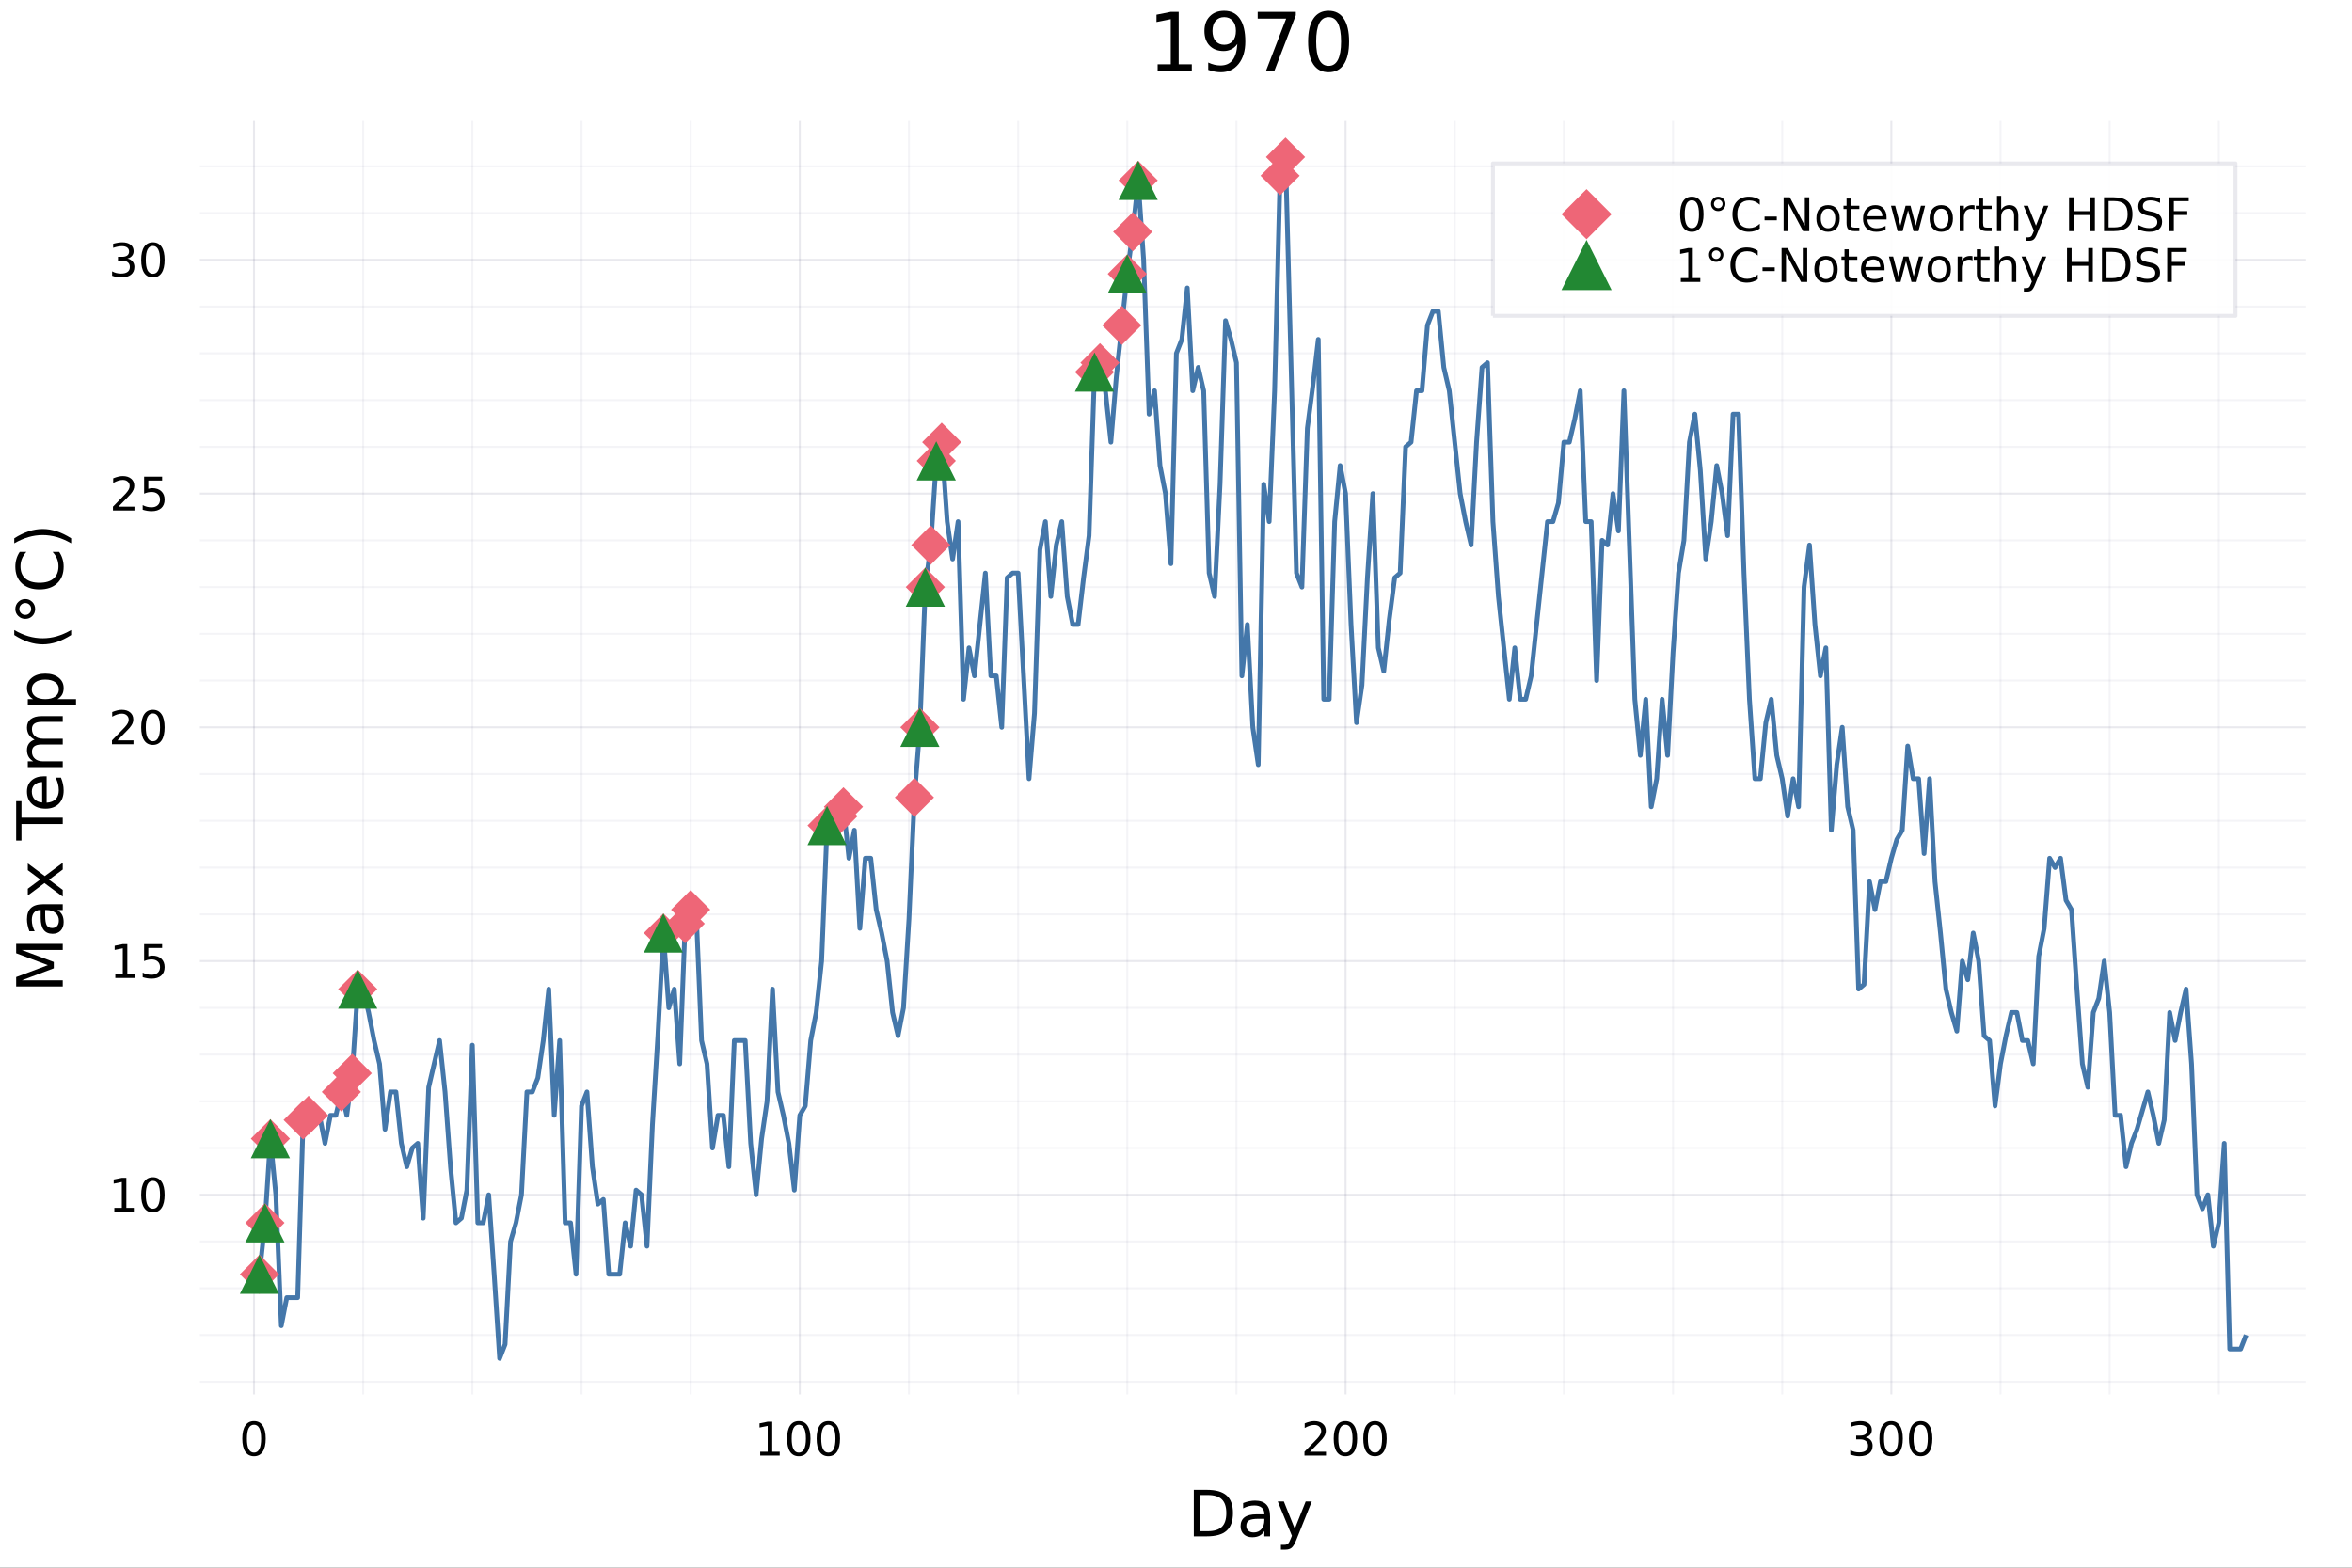 <?xml version="1.0" encoding="utf-8"?>
<svg xmlns="http://www.w3.org/2000/svg" xmlns:xlink="http://www.w3.org/1999/xlink" width="600" height="400" viewBox="0 0 2400 1600">
<rect x="0" y="0" width="2400" height="1600" fill="#333333" stroke="none"/>
<defs>
  <clipPath id="clip600">
    <rect x="0" y="0" width="2400" height="1600"/>
  </clipPath>
</defs>
<path clip-path="url(#clip600)" d="
M0 1600 L2400 1600 L2400 0 L0 0  Z
  " fill="#ffffff" fill-rule="evenodd" fill-opacity="1"/>
<defs>
  <clipPath id="clip601">
    <rect x="480" y="0" width="1681" height="1600"/>
  </clipPath>
</defs>
<path clip-path="url(#clip600)" d="
M203.964 1423.18 L2352.76 1423.18 L2352.76 123.472 L203.964 123.472  Z
  " fill="#ffffff" fill-rule="evenodd" fill-opacity="1"/>
<defs>
  <clipPath id="clip602">
    <rect x="203" y="123" width="2150" height="1301"/>
  </clipPath>
</defs>
<polyline clip-path="url(#clip602)" style="stroke:#222255; stroke-linecap:butt; stroke-linejoin:round; stroke-width:2; stroke-opacity:0.1; fill:none" points="
  259.209,1423.18 259.209,123.472 
  "/>
<polyline clip-path="url(#clip602)" style="stroke:#222255; stroke-linecap:butt; stroke-linejoin:round; stroke-width:2; stroke-opacity:0.1; fill:none" points="
  816.122,1423.18 816.122,123.472 
  "/>
<polyline clip-path="url(#clip602)" style="stroke:#222255; stroke-linecap:butt; stroke-linejoin:round; stroke-width:2; stroke-opacity:0.1; fill:none" points="
  1373.03,1423.18 1373.03,123.472 
  "/>
<polyline clip-path="url(#clip602)" style="stroke:#222255; stroke-linecap:butt; stroke-linejoin:round; stroke-width:2; stroke-opacity:0.1; fill:none" points="
  1929.95,1423.18 1929.95,123.472 
  "/>
<polyline clip-path="url(#clip602)" style="stroke:#222255; stroke-linecap:butt; stroke-linejoin:round; stroke-width:2; stroke-opacity:0.05; fill:none" points="
  370.592,1423.18 370.592,123.472 
  "/>
<polyline clip-path="url(#clip602)" style="stroke:#222255; stroke-linecap:butt; stroke-linejoin:round; stroke-width:2; stroke-opacity:0.05; fill:none" points="
  481.974,1423.18 481.974,123.472 
  "/>
<polyline clip-path="url(#clip602)" style="stroke:#222255; stroke-linecap:butt; stroke-linejoin:round; stroke-width:2; stroke-opacity:0.05; fill:none" points="
  593.357,1423.18 593.357,123.472 
  "/>
<polyline clip-path="url(#clip602)" style="stroke:#222255; stroke-linecap:butt; stroke-linejoin:round; stroke-width:2; stroke-opacity:0.05; fill:none" points="
  704.74,1423.18 704.74,123.472 
  "/>
<polyline clip-path="url(#clip602)" style="stroke:#222255; stroke-linecap:butt; stroke-linejoin:round; stroke-width:2; stroke-opacity:0.05; fill:none" points="
  927.505,1423.18 927.505,123.472 
  "/>
<polyline clip-path="url(#clip602)" style="stroke:#222255; stroke-linecap:butt; stroke-linejoin:round; stroke-width:2; stroke-opacity:0.05; fill:none" points="
  1038.89,1423.18 1038.89,123.472 
  "/>
<polyline clip-path="url(#clip602)" style="stroke:#222255; stroke-linecap:butt; stroke-linejoin:round; stroke-width:2; stroke-opacity:0.05; fill:none" points="
  1150.27,1423.18 1150.27,123.472 
  "/>
<polyline clip-path="url(#clip602)" style="stroke:#222255; stroke-linecap:butt; stroke-linejoin:round; stroke-width:2; stroke-opacity:0.05; fill:none" points="
  1261.65,1423.18 1261.65,123.472 
  "/>
<polyline clip-path="url(#clip602)" style="stroke:#222255; stroke-linecap:butt; stroke-linejoin:round; stroke-width:2; stroke-opacity:0.05; fill:none" points="
  1484.42,1423.18 1484.42,123.472 
  "/>
<polyline clip-path="url(#clip602)" style="stroke:#222255; stroke-linecap:butt; stroke-linejoin:round; stroke-width:2; stroke-opacity:0.05; fill:none" points="
  1595.8,1423.18 1595.8,123.472 
  "/>
<polyline clip-path="url(#clip602)" style="stroke:#222255; stroke-linecap:butt; stroke-linejoin:round; stroke-width:2; stroke-opacity:0.05; fill:none" points="
  1707.18,1423.18 1707.18,123.472 
  "/>
<polyline clip-path="url(#clip602)" style="stroke:#222255; stroke-linecap:butt; stroke-linejoin:round; stroke-width:2; stroke-opacity:0.05; fill:none" points="
  1818.57,1423.18 1818.57,123.472 
  "/>
<polyline clip-path="url(#clip602)" style="stroke:#222255; stroke-linecap:butt; stroke-linejoin:round; stroke-width:2; stroke-opacity:0.05; fill:none" points="
  2041.33,1423.18 2041.33,123.472 
  "/>
<polyline clip-path="url(#clip602)" style="stroke:#222255; stroke-linecap:butt; stroke-linejoin:round; stroke-width:2; stroke-opacity:0.05; fill:none" points="
  2152.71,1423.18 2152.71,123.472 
  "/>
<polyline clip-path="url(#clip602)" style="stroke:#222255; stroke-linecap:butt; stroke-linejoin:round; stroke-width:2; stroke-opacity:0.05; fill:none" points="
  2264.1,1423.18 2264.1,123.472 
  "/>
<polyline clip-path="url(#clip600)" style="stroke:#222255; stroke-linecap:butt; stroke-linejoin:round; stroke-width:4; stroke-opacity:0; fill:none" points="
  259.209,1423.18 259.209,1404.28 
  "/>
<polyline clip-path="url(#clip600)" style="stroke:#222255; stroke-linecap:butt; stroke-linejoin:round; stroke-width:4; stroke-opacity:0; fill:none" points="
  816.122,1423.18 816.122,1404.28 
  "/>
<polyline clip-path="url(#clip600)" style="stroke:#222255; stroke-linecap:butt; stroke-linejoin:round; stroke-width:4; stroke-opacity:0; fill:none" points="
  1373.03,1423.18 1373.03,1404.28 
  "/>
<polyline clip-path="url(#clip600)" style="stroke:#222255; stroke-linecap:butt; stroke-linejoin:round; stroke-width:4; stroke-opacity:0; fill:none" points="
  1929.95,1423.18 1929.95,1404.28 
  "/>
<polyline clip-path="url(#clip600)" style="stroke:#222255; stroke-linecap:butt; stroke-linejoin:round; stroke-width:4; stroke-opacity:0; fill:none" points="
  370.592,1423.18 370.592,1413.73 
  "/>
<polyline clip-path="url(#clip600)" style="stroke:#222255; stroke-linecap:butt; stroke-linejoin:round; stroke-width:4; stroke-opacity:0; fill:none" points="
  481.974,1423.18 481.974,1413.73 
  "/>
<polyline clip-path="url(#clip600)" style="stroke:#222255; stroke-linecap:butt; stroke-linejoin:round; stroke-width:4; stroke-opacity:0; fill:none" points="
  593.357,1423.18 593.357,1413.73 
  "/>
<polyline clip-path="url(#clip600)" style="stroke:#222255; stroke-linecap:butt; stroke-linejoin:round; stroke-width:4; stroke-opacity:0; fill:none" points="
  704.74,1423.18 704.74,1413.73 
  "/>
<polyline clip-path="url(#clip600)" style="stroke:#222255; stroke-linecap:butt; stroke-linejoin:round; stroke-width:4; stroke-opacity:0; fill:none" points="
  927.505,1423.18 927.505,1413.73 
  "/>
<polyline clip-path="url(#clip600)" style="stroke:#222255; stroke-linecap:butt; stroke-linejoin:round; stroke-width:4; stroke-opacity:0; fill:none" points="
  1038.89,1423.18 1038.89,1413.73 
  "/>
<polyline clip-path="url(#clip600)" style="stroke:#222255; stroke-linecap:butt; stroke-linejoin:round; stroke-width:4; stroke-opacity:0; fill:none" points="
  1150.27,1423.18 1150.27,1413.73 
  "/>
<polyline clip-path="url(#clip600)" style="stroke:#222255; stroke-linecap:butt; stroke-linejoin:round; stroke-width:4; stroke-opacity:0; fill:none" points="
  1261.65,1423.18 1261.65,1413.73 
  "/>
<polyline clip-path="url(#clip600)" style="stroke:#222255; stroke-linecap:butt; stroke-linejoin:round; stroke-width:4; stroke-opacity:0; fill:none" points="
  1484.42,1423.18 1484.42,1413.73 
  "/>
<polyline clip-path="url(#clip600)" style="stroke:#222255; stroke-linecap:butt; stroke-linejoin:round; stroke-width:4; stroke-opacity:0; fill:none" points="
  1595.8,1423.18 1595.8,1413.73 
  "/>
<polyline clip-path="url(#clip600)" style="stroke:#222255; stroke-linecap:butt; stroke-linejoin:round; stroke-width:4; stroke-opacity:0; fill:none" points="
  1707.18,1423.18 1707.18,1413.73 
  "/>
<polyline clip-path="url(#clip600)" style="stroke:#222255; stroke-linecap:butt; stroke-linejoin:round; stroke-width:4; stroke-opacity:0; fill:none" points="
  1818.57,1423.18 1818.57,1413.73 
  "/>
<polyline clip-path="url(#clip600)" style="stroke:#222255; stroke-linecap:butt; stroke-linejoin:round; stroke-width:4; stroke-opacity:0; fill:none" points="
  2041.33,1423.18 2041.33,1413.73 
  "/>
<polyline clip-path="url(#clip600)" style="stroke:#222255; stroke-linecap:butt; stroke-linejoin:round; stroke-width:4; stroke-opacity:0; fill:none" points="
  2152.71,1423.18 2152.71,1413.73 
  "/>
<polyline clip-path="url(#clip600)" style="stroke:#222255; stroke-linecap:butt; stroke-linejoin:round; stroke-width:4; stroke-opacity:0; fill:none" points="
  2264.1,1423.18 2264.1,1413.73 
  "/>
<path clip-path="url(#clip600)" d="M259.209 1454.1 Q255.598 1454.1 253.77 1457.66 Q251.964 1461.2 251.964 1468.33 Q251.964 1475.44 253.77 1479.01 Q255.598 1482.55 259.209 1482.55 Q262.844 1482.55 264.649 1479.01 Q266.478 1475.44 266.478 1468.33 Q266.478 1461.2 264.649 1457.66 Q262.844 1454.1 259.209 1454.1 M259.209 1450.39 Q265.019 1450.39 268.075 1455 Q271.154 1459.58 271.154 1468.33 Q271.154 1477.06 268.075 1481.67 Q265.019 1486.25 259.209 1486.25 Q253.399 1486.25 250.32 1481.67 Q247.265 1477.06 247.265 1468.33 Q247.265 1459.58 250.32 1455 Q253.399 1450.39 259.209 1450.39 Z" fill="#000000" fill-rule="evenodd" fill-opacity="1" /><path clip-path="url(#clip600)" d="M775.729 1481.64 L783.368 1481.64 L783.368 1455.28 L775.058 1456.95 L775.058 1452.69 L783.321 1451.02 L787.997 1451.02 L787.997 1481.64 L795.636 1481.64 L795.636 1485.58 L775.729 1485.58 L775.729 1481.64 Z" fill="#000000" fill-rule="evenodd" fill-opacity="1" /><path clip-path="url(#clip600)" d="M815.08 1454.1 Q811.469 1454.1 809.641 1457.66 Q807.835 1461.2 807.835 1468.33 Q807.835 1475.44 809.641 1479.01 Q811.469 1482.55 815.08 1482.55 Q818.715 1482.55 820.52 1479.01 Q822.349 1475.44 822.349 1468.33 Q822.349 1461.2 820.52 1457.66 Q818.715 1454.1 815.08 1454.1 M815.08 1450.39 Q820.891 1450.39 823.946 1455 Q827.025 1459.58 827.025 1468.33 Q827.025 1477.06 823.946 1481.67 Q820.891 1486.25 815.08 1486.25 Q809.27 1486.25 806.192 1481.67 Q803.136 1477.06 803.136 1468.33 Q803.136 1459.58 806.192 1455 Q809.27 1450.39 815.08 1450.39 Z" fill="#000000" fill-rule="evenodd" fill-opacity="1" /><path clip-path="url(#clip600)" d="M845.242 1454.1 Q841.631 1454.1 839.803 1457.66 Q837.997 1461.2 837.997 1468.33 Q837.997 1475.44 839.803 1479.01 Q841.631 1482.55 845.242 1482.55 Q848.877 1482.55 850.682 1479.01 Q852.511 1475.44 852.511 1468.33 Q852.511 1461.2 850.682 1457.66 Q848.877 1454.1 845.242 1454.1 M845.242 1450.39 Q851.052 1450.39 854.108 1455 Q857.187 1459.58 857.187 1468.33 Q857.187 1477.06 854.108 1481.67 Q851.052 1486.25 845.242 1486.25 Q839.432 1486.25 836.353 1481.67 Q833.298 1477.06 833.298 1468.33 Q833.298 1459.58 836.353 1455 Q839.432 1450.39 845.242 1450.39 Z" fill="#000000" fill-rule="evenodd" fill-opacity="1" /><path clip-path="url(#clip600)" d="M1336.73 1481.64 L1353.05 1481.64 L1353.05 1485.58 L1331.1 1485.58 L1331.1 1481.64 Q1333.76 1478.89 1338.35 1474.26 Q1342.95 1469.61 1344.13 1468.27 Q1346.38 1465.74 1347.26 1464.01 Q1348.16 1462.25 1348.16 1460.56 Q1348.16 1457.8 1346.22 1456.07 Q1344.3 1454.33 1341.19 1454.33 Q1339 1454.33 1336.54 1455.09 Q1334.11 1455.86 1331.33 1457.41 L1331.33 1452.69 Q1334.16 1451.55 1336.61 1450.97 Q1339.07 1450.39 1341.1 1450.39 Q1346.47 1450.39 1349.67 1453.08 Q1352.86 1455.77 1352.86 1460.26 Q1352.86 1462.39 1352.05 1464.31 Q1351.26 1466.2 1349.16 1468.8 Q1348.58 1469.47 1345.48 1472.69 Q1342.38 1475.88 1336.73 1481.64 Z" fill="#000000" fill-rule="evenodd" fill-opacity="1" /><path clip-path="url(#clip600)" d="M1372.86 1454.1 Q1369.25 1454.1 1367.42 1457.66 Q1365.62 1461.2 1365.62 1468.33 Q1365.62 1475.44 1367.42 1479.01 Q1369.25 1482.55 1372.86 1482.55 Q1376.5 1482.55 1378.3 1479.01 Q1380.13 1475.44 1380.13 1468.33 Q1380.13 1461.2 1378.3 1457.66 Q1376.5 1454.1 1372.86 1454.1 M1372.86 1450.39 Q1378.67 1450.39 1381.73 1455 Q1384.81 1459.58 1384.81 1468.33 Q1384.81 1477.06 1381.73 1481.67 Q1378.67 1486.25 1372.86 1486.25 Q1367.05 1486.25 1363.97 1481.67 Q1360.92 1477.06 1360.92 1468.33 Q1360.92 1459.58 1363.97 1455 Q1367.05 1450.39 1372.86 1450.39 Z" fill="#000000" fill-rule="evenodd" fill-opacity="1" /><path clip-path="url(#clip600)" d="M1403.02 1454.1 Q1399.41 1454.1 1397.58 1457.66 Q1395.78 1461.2 1395.78 1468.33 Q1395.78 1475.44 1397.58 1479.01 Q1399.41 1482.55 1403.02 1482.55 Q1406.66 1482.55 1408.46 1479.01 Q1410.29 1475.44 1410.29 1468.33 Q1410.29 1461.2 1408.46 1457.66 Q1406.66 1454.1 1403.02 1454.1 M1403.02 1450.39 Q1408.83 1450.39 1411.89 1455 Q1414.97 1459.58 1414.97 1468.33 Q1414.97 1477.06 1411.89 1481.67 Q1408.83 1486.25 1403.02 1486.25 Q1397.21 1486.25 1394.13 1481.67 Q1391.08 1477.06 1391.08 1468.33 Q1391.08 1459.58 1394.13 1455 Q1397.21 1450.39 1403.02 1450.39 Z" fill="#000000" fill-rule="evenodd" fill-opacity="1" /><path clip-path="url(#clip600)" d="M1903.71 1466.95 Q1907.07 1467.66 1908.94 1469.93 Q1910.84 1472.2 1910.84 1475.53 Q1910.84 1480.65 1907.32 1483.45 Q1903.8 1486.25 1897.32 1486.25 Q1895.14 1486.25 1892.83 1485.81 Q1890.54 1485.39 1888.08 1484.54 L1888.08 1480.02 Q1890.03 1481.16 1892.34 1481.74 Q1894.66 1482.32 1897.18 1482.32 Q1901.58 1482.32 1903.87 1480.58 Q1906.19 1478.84 1906.19 1475.53 Q1906.19 1472.48 1904.03 1470.77 Q1901.9 1469.03 1898.08 1469.03 L1894.06 1469.03 L1894.06 1465.19 L1898.27 1465.19 Q1901.72 1465.19 1903.55 1463.82 Q1905.38 1462.43 1905.38 1459.84 Q1905.38 1457.18 1903.48 1455.77 Q1901.6 1454.33 1898.08 1454.33 Q1896.16 1454.33 1893.96 1454.75 Q1891.77 1455.16 1889.13 1456.04 L1889.13 1451.88 Q1891.79 1451.14 1894.1 1450.77 Q1896.44 1450.39 1898.5 1450.39 Q1903.83 1450.39 1906.93 1452.83 Q1910.03 1455.23 1910.03 1459.35 Q1910.03 1462.22 1908.39 1464.21 Q1906.74 1466.18 1903.71 1466.95 Z" fill="#000000" fill-rule="evenodd" fill-opacity="1" /><path clip-path="url(#clip600)" d="M1929.7 1454.1 Q1926.09 1454.1 1924.26 1457.66 Q1922.46 1461.2 1922.46 1468.33 Q1922.46 1475.44 1924.26 1479.01 Q1926.09 1482.55 1929.7 1482.55 Q1933.34 1482.55 1935.14 1479.01 Q1936.97 1475.44 1936.97 1468.33 Q1936.97 1461.2 1935.14 1457.66 Q1933.34 1454.1 1929.7 1454.1 M1929.7 1450.39 Q1935.51 1450.39 1938.57 1455 Q1941.65 1459.58 1941.65 1468.33 Q1941.65 1477.06 1938.57 1481.67 Q1935.51 1486.25 1929.7 1486.25 Q1923.89 1486.25 1920.82 1481.67 Q1917.76 1477.06 1917.76 1468.33 Q1917.76 1459.58 1920.82 1455 Q1923.89 1450.39 1929.7 1450.39 Z" fill="#000000" fill-rule="evenodd" fill-opacity="1" /><path clip-path="url(#clip600)" d="M1959.87 1454.1 Q1956.26 1454.1 1954.43 1457.66 Q1952.62 1461.2 1952.62 1468.33 Q1952.62 1475.44 1954.43 1479.01 Q1956.26 1482.55 1959.87 1482.55 Q1963.5 1482.55 1965.31 1479.01 Q1967.14 1475.44 1967.14 1468.33 Q1967.14 1461.2 1965.31 1457.66 Q1963.5 1454.1 1959.87 1454.1 M1959.87 1450.39 Q1965.68 1450.39 1968.73 1455 Q1971.81 1459.58 1971.81 1468.33 Q1971.81 1477.06 1968.73 1481.67 Q1965.68 1486.25 1959.87 1486.25 Q1954.06 1486.25 1950.98 1481.67 Q1947.92 1477.06 1947.92 1468.33 Q1947.92 1459.58 1950.98 1455 Q1954.06 1450.39 1959.87 1450.39 Z" fill="#000000" fill-rule="evenodd" fill-opacity="1" /><path clip-path="url(#clip600)" d="M1224.6 1525.81 L1224.6 1562.76 L1232.37 1562.76 Q1242.2 1562.76 1246.75 1558.3 Q1251.34 1553.85 1251.34 1544.24 Q1251.34 1534.69 1246.75 1530.26 Q1242.2 1525.81 1232.37 1525.81 L1224.6 1525.81 M1218.17 1520.52 L1231.38 1520.52 Q1245.19 1520.52 1251.66 1526.28 Q1258.12 1532.01 1258.12 1544.24 Q1258.12 1556.52 1251.62 1562.28 Q1245.13 1568.04 1231.38 1568.04 L1218.17 1568.04 L1218.17 1520.52 Z" fill="#000000" fill-rule="evenodd" fill-opacity="1" /><path clip-path="url(#clip600)" d="M1284.31 1550.12 Q1277.21 1550.12 1274.48 1551.75 Q1271.74 1553.37 1271.74 1557.29 Q1271.74 1560.4 1273.78 1562.25 Q1275.85 1564.07 1279.38 1564.07 Q1284.25 1564.07 1287.18 1560.63 Q1290.14 1557.16 1290.14 1551.43 L1290.14 1550.12 L1284.31 1550.12 M1295.99 1547.71 L1295.99 1568.04 L1290.14 1568.04 L1290.14 1562.63 Q1288.13 1565.88 1285.14 1567.44 Q1282.15 1568.97 1277.82 1568.97 Q1272.34 1568.97 1269.1 1565.91 Q1265.88 1562.82 1265.88 1557.67 Q1265.88 1551.65 1269.89 1548.6 Q1273.94 1545.54 1281.92 1545.54 L1290.14 1545.54 L1290.14 1544.97 Q1290.14 1540.93 1287.46 1538.73 Q1284.82 1536.5 1280.01 1536.5 Q1276.96 1536.5 1274.06 1537.23 Q1271.17 1537.97 1268.49 1539.43 L1268.49 1534.02 Q1271.71 1532.78 1274.73 1532.17 Q1277.75 1531.54 1280.62 1531.54 Q1288.35 1531.54 1292.17 1535.55 Q1295.99 1539.56 1295.99 1547.71 Z" fill="#000000" fill-rule="evenodd" fill-opacity="1" /><path clip-path="url(#clip600)" d="M1322.89 1571.35 Q1320.41 1577.72 1318.05 1579.66 Q1315.69 1581.6 1311.75 1581.6 L1307.07 1581.6 L1307.07 1576.7 L1310.51 1576.7 Q1312.93 1576.7 1314.26 1575.56 Q1315.6 1574.41 1317.22 1570.14 L1318.27 1567.47 L1303.85 1532.4 L1310.06 1532.4 L1321.2 1560.28 L1332.34 1532.4 L1338.55 1532.4 L1322.89 1571.35 Z" fill="#000000" fill-rule="evenodd" fill-opacity="1" /><polyline clip-path="url(#clip602)" style="stroke:#222255; stroke-linecap:butt; stroke-linejoin:round; stroke-width:2; stroke-opacity:0.1; fill:none" points="
  203.964,1219.41 2352.76,1219.41 
  "/>
<polyline clip-path="url(#clip602)" style="stroke:#222255; stroke-linecap:butt; stroke-linejoin:round; stroke-width:2; stroke-opacity:0.1; fill:none" points="
  203.964,980.863 2352.76,980.863 
  "/>
<polyline clip-path="url(#clip602)" style="stroke:#222255; stroke-linecap:butt; stroke-linejoin:round; stroke-width:2; stroke-opacity:0.1; fill:none" points="
  203.964,742.315 2352.76,742.315 
  "/>
<polyline clip-path="url(#clip602)" style="stroke:#222255; stroke-linecap:butt; stroke-linejoin:round; stroke-width:2; stroke-opacity:0.1; fill:none" points="
  203.964,503.766 2352.76,503.766 
  "/>
<polyline clip-path="url(#clip602)" style="stroke:#222255; stroke-linecap:butt; stroke-linejoin:round; stroke-width:2; stroke-opacity:0.1; fill:none" points="
  203.964,265.218 2352.76,265.218 
  "/>
<polyline clip-path="url(#clip602)" style="stroke:#222255; stroke-linecap:butt; stroke-linejoin:round; stroke-width:2; stroke-opacity:0.05; fill:none" points="
  203.964,1410.25 2352.76,1410.25 
  "/>
<polyline clip-path="url(#clip602)" style="stroke:#222255; stroke-linecap:butt; stroke-linejoin:round; stroke-width:2; stroke-opacity:0.05; fill:none" points="
  203.964,1362.54 2352.76,1362.54 
  "/>
<polyline clip-path="url(#clip602)" style="stroke:#222255; stroke-linecap:butt; stroke-linejoin:round; stroke-width:2; stroke-opacity:0.05; fill:none" points="
  203.964,1314.83 2352.76,1314.83 
  "/>
<polyline clip-path="url(#clip602)" style="stroke:#222255; stroke-linecap:butt; stroke-linejoin:round; stroke-width:2; stroke-opacity:0.05; fill:none" points="
  203.964,1267.12 2352.76,1267.12 
  "/>
<polyline clip-path="url(#clip602)" style="stroke:#222255; stroke-linecap:butt; stroke-linejoin:round; stroke-width:2; stroke-opacity:0.05; fill:none" points="
  203.964,1171.7 2352.76,1171.7 
  "/>
<polyline clip-path="url(#clip602)" style="stroke:#222255; stroke-linecap:butt; stroke-linejoin:round; stroke-width:2; stroke-opacity:0.05; fill:none" points="
  203.964,1123.99 2352.76,1123.99 
  "/>
<polyline clip-path="url(#clip602)" style="stroke:#222255; stroke-linecap:butt; stroke-linejoin:round; stroke-width:2; stroke-opacity:0.05; fill:none" points="
  203.964,1076.28 2352.76,1076.28 
  "/>
<polyline clip-path="url(#clip602)" style="stroke:#222255; stroke-linecap:butt; stroke-linejoin:round; stroke-width:2; stroke-opacity:0.05; fill:none" points="
  203.964,1028.57 2352.76,1028.57 
  "/>
<polyline clip-path="url(#clip602)" style="stroke:#222255; stroke-linecap:butt; stroke-linejoin:round; stroke-width:2; stroke-opacity:0.05; fill:none" points="
  203.964,933.154 2352.76,933.154 
  "/>
<polyline clip-path="url(#clip602)" style="stroke:#222255; stroke-linecap:butt; stroke-linejoin:round; stroke-width:2; stroke-opacity:0.05; fill:none" points="
  203.964,885.444 2352.76,885.444 
  "/>
<polyline clip-path="url(#clip602)" style="stroke:#222255; stroke-linecap:butt; stroke-linejoin:round; stroke-width:2; stroke-opacity:0.05; fill:none" points="
  203.964,837.734 2352.76,837.734 
  "/>
<polyline clip-path="url(#clip602)" style="stroke:#222255; stroke-linecap:butt; stroke-linejoin:round; stroke-width:2; stroke-opacity:0.05; fill:none" points="
  203.964,790.024 2352.76,790.024 
  "/>
<polyline clip-path="url(#clip602)" style="stroke:#222255; stroke-linecap:butt; stroke-linejoin:round; stroke-width:2; stroke-opacity:0.05; fill:none" points="
  203.964,694.605 2352.76,694.605 
  "/>
<polyline clip-path="url(#clip602)" style="stroke:#222255; stroke-linecap:butt; stroke-linejoin:round; stroke-width:2; stroke-opacity:0.05; fill:none" points="
  203.964,646.895 2352.76,646.895 
  "/>
<polyline clip-path="url(#clip602)" style="stroke:#222255; stroke-linecap:butt; stroke-linejoin:round; stroke-width:2; stroke-opacity:0.05; fill:none" points="
  203.964,599.186 2352.76,599.186 
  "/>
<polyline clip-path="url(#clip602)" style="stroke:#222255; stroke-linecap:butt; stroke-linejoin:round; stroke-width:2; stroke-opacity:0.05; fill:none" points="
  203.964,551.476 2352.76,551.476 
  "/>
<polyline clip-path="url(#clip602)" style="stroke:#222255; stroke-linecap:butt; stroke-linejoin:round; stroke-width:2; stroke-opacity:0.05; fill:none" points="
  203.964,456.056 2352.76,456.056 
  "/>
<polyline clip-path="url(#clip602)" style="stroke:#222255; stroke-linecap:butt; stroke-linejoin:round; stroke-width:2; stroke-opacity:0.05; fill:none" points="
  203.964,408.347 2352.76,408.347 
  "/>
<polyline clip-path="url(#clip602)" style="stroke:#222255; stroke-linecap:butt; stroke-linejoin:round; stroke-width:2; stroke-opacity:0.05; fill:none" points="
  203.964,360.637 2352.76,360.637 
  "/>
<polyline clip-path="url(#clip602)" style="stroke:#222255; stroke-linecap:butt; stroke-linejoin:round; stroke-width:2; stroke-opacity:0.05; fill:none" points="
  203.964,312.927 2352.76,312.927 
  "/>
<polyline clip-path="url(#clip602)" style="stroke:#222255; stroke-linecap:butt; stroke-linejoin:round; stroke-width:2; stroke-opacity:0.05; fill:none" points="
  203.964,217.508 2352.76,217.508 
  "/>
<polyline clip-path="url(#clip602)" style="stroke:#222255; stroke-linecap:butt; stroke-linejoin:round; stroke-width:2; stroke-opacity:0.05; fill:none" points="
  203.964,169.798 2352.76,169.798 
  "/>
<polyline clip-path="url(#clip600)" style="stroke:#222255; stroke-linecap:butt; stroke-linejoin:round; stroke-width:4; stroke-opacity:0; fill:none" points="
  203.964,1219.41 222.861,1219.41 
  "/>
<polyline clip-path="url(#clip600)" style="stroke:#222255; stroke-linecap:butt; stroke-linejoin:round; stroke-width:4; stroke-opacity:0; fill:none" points="
  203.964,980.863 222.861,980.863 
  "/>
<polyline clip-path="url(#clip600)" style="stroke:#222255; stroke-linecap:butt; stroke-linejoin:round; stroke-width:4; stroke-opacity:0; fill:none" points="
  203.964,742.315 222.861,742.315 
  "/>
<polyline clip-path="url(#clip600)" style="stroke:#222255; stroke-linecap:butt; stroke-linejoin:round; stroke-width:4; stroke-opacity:0; fill:none" points="
  203.964,503.766 222.861,503.766 
  "/>
<polyline clip-path="url(#clip600)" style="stroke:#222255; stroke-linecap:butt; stroke-linejoin:round; stroke-width:4; stroke-opacity:0; fill:none" points="
  203.964,265.218 222.861,265.218 
  "/>
<polyline clip-path="url(#clip600)" style="stroke:#222255; stroke-linecap:butt; stroke-linejoin:round; stroke-width:4; stroke-opacity:0; fill:none" points="
  203.964,1410.25 213.412,1410.25 
  "/>
<polyline clip-path="url(#clip600)" style="stroke:#222255; stroke-linecap:butt; stroke-linejoin:round; stroke-width:4; stroke-opacity:0; fill:none" points="
  203.964,1362.54 213.412,1362.54 
  "/>
<polyline clip-path="url(#clip600)" style="stroke:#222255; stroke-linecap:butt; stroke-linejoin:round; stroke-width:4; stroke-opacity:0; fill:none" points="
  203.964,1314.83 213.412,1314.83 
  "/>
<polyline clip-path="url(#clip600)" style="stroke:#222255; stroke-linecap:butt; stroke-linejoin:round; stroke-width:4; stroke-opacity:0; fill:none" points="
  203.964,1267.12 213.412,1267.12 
  "/>
<polyline clip-path="url(#clip600)" style="stroke:#222255; stroke-linecap:butt; stroke-linejoin:round; stroke-width:4; stroke-opacity:0; fill:none" points="
  203.964,1171.7 213.412,1171.7 
  "/>
<polyline clip-path="url(#clip600)" style="stroke:#222255; stroke-linecap:butt; stroke-linejoin:round; stroke-width:4; stroke-opacity:0; fill:none" points="
  203.964,1123.99 213.412,1123.99 
  "/>
<polyline clip-path="url(#clip600)" style="stroke:#222255; stroke-linecap:butt; stroke-linejoin:round; stroke-width:4; stroke-opacity:0; fill:none" points="
  203.964,1076.28 213.412,1076.28 
  "/>
<polyline clip-path="url(#clip600)" style="stroke:#222255; stroke-linecap:butt; stroke-linejoin:round; stroke-width:4; stroke-opacity:0; fill:none" points="
  203.964,1028.57 213.412,1028.57 
  "/>
<polyline clip-path="url(#clip600)" style="stroke:#222255; stroke-linecap:butt; stroke-linejoin:round; stroke-width:4; stroke-opacity:0; fill:none" points="
  203.964,933.154 213.412,933.154 
  "/>
<polyline clip-path="url(#clip600)" style="stroke:#222255; stroke-linecap:butt; stroke-linejoin:round; stroke-width:4; stroke-opacity:0; fill:none" points="
  203.964,885.444 213.412,885.444 
  "/>
<polyline clip-path="url(#clip600)" style="stroke:#222255; stroke-linecap:butt; stroke-linejoin:round; stroke-width:4; stroke-opacity:0; fill:none" points="
  203.964,837.734 213.412,837.734 
  "/>
<polyline clip-path="url(#clip600)" style="stroke:#222255; stroke-linecap:butt; stroke-linejoin:round; stroke-width:4; stroke-opacity:0; fill:none" points="
  203.964,790.024 213.412,790.024 
  "/>
<polyline clip-path="url(#clip600)" style="stroke:#222255; stroke-linecap:butt; stroke-linejoin:round; stroke-width:4; stroke-opacity:0; fill:none" points="
  203.964,694.605 213.412,694.605 
  "/>
<polyline clip-path="url(#clip600)" style="stroke:#222255; stroke-linecap:butt; stroke-linejoin:round; stroke-width:4; stroke-opacity:0; fill:none" points="
  203.964,646.895 213.412,646.895 
  "/>
<polyline clip-path="url(#clip600)" style="stroke:#222255; stroke-linecap:butt; stroke-linejoin:round; stroke-width:4; stroke-opacity:0; fill:none" points="
  203.964,599.186 213.412,599.186 
  "/>
<polyline clip-path="url(#clip600)" style="stroke:#222255; stroke-linecap:butt; stroke-linejoin:round; stroke-width:4; stroke-opacity:0; fill:none" points="
  203.964,551.476 213.412,551.476 
  "/>
<polyline clip-path="url(#clip600)" style="stroke:#222255; stroke-linecap:butt; stroke-linejoin:round; stroke-width:4; stroke-opacity:0; fill:none" points="
  203.964,456.056 213.412,456.056 
  "/>
<polyline clip-path="url(#clip600)" style="stroke:#222255; stroke-linecap:butt; stroke-linejoin:round; stroke-width:4; stroke-opacity:0; fill:none" points="
  203.964,408.347 213.412,408.347 
  "/>
<polyline clip-path="url(#clip600)" style="stroke:#222255; stroke-linecap:butt; stroke-linejoin:round; stroke-width:4; stroke-opacity:0; fill:none" points="
  203.964,360.637 213.412,360.637 
  "/>
<polyline clip-path="url(#clip600)" style="stroke:#222255; stroke-linecap:butt; stroke-linejoin:round; stroke-width:4; stroke-opacity:0; fill:none" points="
  203.964,312.927 213.412,312.927 
  "/>
<polyline clip-path="url(#clip600)" style="stroke:#222255; stroke-linecap:butt; stroke-linejoin:round; stroke-width:4; stroke-opacity:0; fill:none" points="
  203.964,217.508 213.412,217.508 
  "/>
<polyline clip-path="url(#clip600)" style="stroke:#222255; stroke-linecap:butt; stroke-linejoin:round; stroke-width:4; stroke-opacity:0; fill:none" points="
  203.964,169.798 213.412,169.798 
  "/>
<path clip-path="url(#clip600)" d="M116.668 1232.76 L124.306 1232.76 L124.306 1206.39 L115.996 1208.06 L115.996 1203.8 L124.26 1202.13 L128.936 1202.13 L128.936 1232.76 L136.575 1232.76 L136.575 1236.69 L116.668 1236.69 L116.668 1232.76 Z" fill="#000000" fill-rule="evenodd" fill-opacity="1" /><path clip-path="url(#clip600)" d="M156.019 1205.21 Q152.408 1205.21 150.579 1208.78 Q148.774 1212.32 148.774 1219.45 Q148.774 1226.55 150.579 1230.12 Q152.408 1233.66 156.019 1233.66 Q159.653 1233.66 161.459 1230.12 Q163.288 1226.55 163.288 1219.45 Q163.288 1212.32 161.459 1208.78 Q159.653 1205.21 156.019 1205.21 M156.019 1201.51 Q161.829 1201.51 164.885 1206.11 Q167.964 1210.7 167.964 1219.45 Q167.964 1228.17 164.885 1232.78 Q161.829 1237.36 156.019 1237.36 Q150.209 1237.36 147.13 1232.78 Q144.075 1228.17 144.075 1219.45 Q144.075 1210.7 147.13 1206.11 Q150.209 1201.51 156.019 1201.51 Z" fill="#000000" fill-rule="evenodd" fill-opacity="1" /><path clip-path="url(#clip600)" d="M117.663 994.208 L125.302 994.208 L125.302 967.842 L116.992 969.509 L116.992 965.25 L125.255 963.583 L129.931 963.583 L129.931 994.208 L137.57 994.208 L137.57 998.143 L117.663 998.143 L117.663 994.208 Z" fill="#000000" fill-rule="evenodd" fill-opacity="1" /><path clip-path="url(#clip600)" d="M147.061 963.583 L165.417 963.583 L165.417 967.518 L151.343 967.518 L151.343 975.991 Q152.362 975.643 153.38 975.481 Q154.399 975.296 155.417 975.296 Q161.204 975.296 164.584 978.467 Q167.964 981.639 167.964 987.055 Q167.964 992.634 164.491 995.736 Q161.019 998.814 154.7 998.814 Q152.524 998.814 150.255 998.444 Q148.01 998.074 145.603 997.333 L145.603 992.634 Q147.686 993.768 149.908 994.324 Q152.13 994.879 154.607 994.879 Q158.612 994.879 160.95 992.773 Q163.288 990.666 163.288 987.055 Q163.288 983.444 160.95 981.338 Q158.612 979.231 154.607 979.231 Q152.732 979.231 150.857 979.648 Q149.005 980.065 147.061 980.944 L147.061 963.583 Z" fill="#000000" fill-rule="evenodd" fill-opacity="1" /><path clip-path="url(#clip600)" d="M119.885 755.66 L136.204 755.66 L136.204 759.595 L114.26 759.595 L114.26 755.66 Q116.922 752.905 121.505 748.275 Q126.112 743.623 127.292 742.28 Q129.538 739.757 130.417 738.021 Q131.32 736.261 131.32 734.572 Q131.32 731.817 129.376 730.081 Q127.455 728.345 124.353 728.345 Q122.154 728.345 119.7 729.109 Q117.269 729.873 114.492 731.424 L114.492 726.701 Q117.316 725.567 119.769 724.988 Q122.223 724.41 124.26 724.41 Q129.63 724.41 132.825 727.095 Q136.019 729.78 136.019 734.271 Q136.019 736.4 135.209 738.322 Q134.422 740.22 132.316 742.812 Q131.737 743.484 128.635 746.701 Q125.533 749.896 119.885 755.66 Z" fill="#000000" fill-rule="evenodd" fill-opacity="1" /><path clip-path="url(#clip600)" d="M156.019 728.113 Q152.408 728.113 150.579 731.678 Q148.774 735.22 148.774 742.349 Q148.774 749.456 150.579 753.021 Q152.408 756.562 156.019 756.562 Q159.653 756.562 161.459 753.021 Q163.288 749.456 163.288 742.349 Q163.288 735.22 161.459 731.678 Q159.653 728.113 156.019 728.113 M156.019 724.41 Q161.829 724.41 164.885 729.016 Q167.964 733.599 167.964 742.349 Q167.964 751.076 164.885 755.683 Q161.829 760.266 156.019 760.266 Q150.209 760.266 147.13 755.683 Q144.075 751.076 144.075 742.349 Q144.075 733.599 147.13 729.016 Q150.209 724.41 156.019 724.41 Z" fill="#000000" fill-rule="evenodd" fill-opacity="1" /><path clip-path="url(#clip600)" d="M120.88 517.111 L137.2 517.111 L137.2 521.046 L115.256 521.046 L115.256 517.111 Q117.918 514.356 122.501 509.727 Q127.107 505.074 128.288 503.731 Q130.533 501.208 131.413 499.472 Q132.316 497.713 132.316 496.023 Q132.316 493.269 130.371 491.532 Q128.45 489.796 125.348 489.796 Q123.149 489.796 120.695 490.56 Q118.265 491.324 115.487 492.875 L115.487 488.153 Q118.311 487.019 120.765 486.44 Q123.218 485.861 125.255 485.861 Q130.626 485.861 133.82 488.546 Q137.015 491.232 137.015 495.722 Q137.015 497.852 136.204 499.773 Q135.417 501.671 133.311 504.264 Q132.732 504.935 129.63 508.153 Q126.529 511.347 120.88 517.111 Z" fill="#000000" fill-rule="evenodd" fill-opacity="1" /><path clip-path="url(#clip600)" d="M147.061 486.486 L165.417 486.486 L165.417 490.421 L151.343 490.421 L151.343 498.894 Q152.362 498.546 153.38 498.384 Q154.399 498.199 155.417 498.199 Q161.204 498.199 164.584 501.37 Q167.964 504.542 167.964 509.958 Q167.964 515.537 164.491 518.639 Q161.019 521.717 154.7 521.717 Q152.524 521.717 150.255 521.347 Q148.01 520.977 145.603 520.236 L145.603 515.537 Q147.686 516.671 149.908 517.227 Q152.13 517.782 154.607 517.782 Q158.612 517.782 160.95 515.676 Q163.288 513.569 163.288 509.958 Q163.288 506.347 160.95 504.241 Q158.612 502.134 154.607 502.134 Q152.732 502.134 150.857 502.551 Q149.005 502.968 147.061 503.847 L147.061 486.486 Z" fill="#000000" fill-rule="evenodd" fill-opacity="1" /><path clip-path="url(#clip600)" d="M130.024 263.864 Q133.38 264.581 135.255 266.85 Q137.154 269.118 137.154 272.451 Q137.154 277.567 133.635 280.368 Q130.117 283.169 123.635 283.169 Q121.459 283.169 119.144 282.729 Q116.853 282.313 114.399 281.456 L114.399 276.942 Q116.343 278.076 118.658 278.655 Q120.973 279.234 123.496 279.234 Q127.894 279.234 130.186 277.498 Q132.501 275.762 132.501 272.451 Q132.501 269.396 130.348 267.683 Q128.218 265.947 124.399 265.947 L120.371 265.947 L120.371 262.104 L124.584 262.104 Q128.033 262.104 129.862 260.739 Q131.691 259.35 131.691 256.757 Q131.691 254.095 129.792 252.683 Q127.917 251.248 124.399 251.248 Q122.478 251.248 120.279 251.665 Q118.08 252.081 115.441 252.961 L115.441 248.794 Q118.103 248.053 120.418 247.683 Q122.755 247.313 124.816 247.313 Q130.14 247.313 133.242 249.743 Q136.343 252.151 136.343 256.271 Q136.343 259.141 134.7 261.132 Q133.056 263.1 130.024 263.864 Z" fill="#000000" fill-rule="evenodd" fill-opacity="1" /><path clip-path="url(#clip600)" d="M156.019 251.016 Q152.408 251.016 150.579 254.581 Q148.774 258.123 148.774 265.252 Q148.774 272.359 150.579 275.924 Q152.408 279.465 156.019 279.465 Q159.653 279.465 161.459 275.924 Q163.288 272.359 163.288 265.252 Q163.288 258.123 161.459 254.581 Q159.653 251.016 156.019 251.016 M156.019 247.313 Q161.829 247.313 164.885 251.919 Q167.964 256.502 167.964 265.252 Q167.964 273.979 164.885 278.586 Q161.829 283.169 156.019 283.169 Q150.209 283.169 147.13 278.586 Q144.075 273.979 144.075 265.252 Q144.075 256.502 147.13 251.919 Q150.209 247.313 156.019 247.313 Z" fill="#000000" fill-rule="evenodd" fill-opacity="1" /><path clip-path="url(#clip600)" d="M16.484 1006.77 L16.484 997.192 L48.822 985.065 L16.484 972.875 L16.484 963.295 L64.004 963.295 L64.004 969.565 L22.277 969.565 L54.869 981.819 L54.869 988.28 L22.277 1000.53 L64.004 1000.53 L64.004 1006.77 L16.484 1006.77 Z" fill="#000000" fill-rule="evenodd" fill-opacity="1" /><path clip-path="url(#clip600)" d="M46.085 934.585 Q46.085 941.683 47.708 944.42 Q49.331 947.158 53.246 947.158 Q56.365 947.158 58.211 945.12 Q60.026 943.052 60.026 939.519 Q60.026 934.649 56.588 931.721 Q53.119 928.761 47.39 928.761 L46.085 928.761 L46.085 934.585 M43.666 922.904 L64.004 922.904 L64.004 928.761 L58.593 928.761 Q61.84 930.766 63.399 933.758 Q64.927 936.75 64.927 941.078 Q64.927 946.553 61.872 949.799 Q58.784 953.014 53.628 953.014 Q47.612 953.014 44.557 949.004 Q41.501 944.961 41.501 936.972 L41.501 928.761 L40.928 928.761 Q36.886 928.761 34.69 931.434 Q32.462 934.076 32.462 938.882 Q32.462 941.938 33.194 944.834 Q33.926 947.73 35.39 950.404 L29.98 950.404 Q28.738 947.189 28.133 944.166 Q27.497 941.142 27.497 938.277 Q27.497 930.543 31.507 926.724 Q35.518 922.904 43.666 922.904 Z" fill="#000000" fill-rule="evenodd" fill-opacity="1" /><path clip-path="url(#clip600)" d="M28.356 881.209 L45.703 894.099 L64.004 880.54 L64.004 887.447 L50 897.823 L64.004 908.199 L64.004 915.106 L45.353 901.261 L28.356 913.929 L28.356 907.022 L41.056 897.569 L28.356 888.116 L28.356 881.209 Z" fill="#000000" fill-rule="evenodd" fill-opacity="1" /><path clip-path="url(#clip600)" d="M16.484 857.878 L16.484 817.679 L21.895 817.679 L21.895 834.548 L64.004 834.548 L64.004 841.009 L21.895 841.009 L21.895 857.878 L16.484 857.878 Z" fill="#000000" fill-rule="evenodd" fill-opacity="1" /><path clip-path="url(#clip600)" d="M44.716 792.312 L47.581 792.312 L47.581 819.239 Q53.628 818.857 56.811 815.61 Q59.962 812.332 59.962 806.507 Q59.962 803.133 59.134 799.982 Q58.307 796.8 56.652 793.68 L62.19 793.68 Q63.527 796.831 64.227 800.142 Q64.927 803.452 64.927 806.857 Q64.927 815.387 59.962 820.384 Q54.997 825.35 46.53 825.35 Q37.777 825.35 32.653 820.639 Q27.497 815.897 27.497 807.876 Q27.497 800.683 32.144 796.513 Q36.759 792.312 44.716 792.312 M42.997 798.168 Q38.191 798.232 35.327 800.874 Q32.462 803.484 32.462 807.812 Q32.462 812.714 35.231 815.674 Q38 818.602 43.029 819.048 L42.997 798.168 Z" fill="#000000" fill-rule="evenodd" fill-opacity="1" /><path clip-path="url(#clip600)" d="M35.199 754.945 Q31.253 752.749 29.375 749.693 Q27.497 746.638 27.497 742.5 Q27.497 736.93 31.412 733.906 Q35.295 730.883 42.488 730.883 L64.004 730.883 L64.004 736.771 L42.679 736.771 Q37.555 736.771 35.072 738.585 Q32.589 740.399 32.589 744.123 Q32.589 748.675 35.613 751.317 Q38.637 753.958 43.857 753.958 L64.004 753.958 L64.004 759.847 L42.679 759.847 Q37.523 759.847 35.072 761.661 Q32.589 763.475 32.589 767.263 Q32.589 771.75 35.645 774.392 Q38.669 777.034 43.857 777.034 L64.004 777.034 L64.004 782.922 L28.356 782.922 L28.356 777.034 L33.894 777.034 Q30.616 775.029 29.056 772.228 Q27.497 769.427 27.497 765.576 Q27.497 761.693 29.47 758.987 Q31.444 756.25 35.199 754.945 Z" fill="#000000" fill-rule="evenodd" fill-opacity="1" /><path clip-path="url(#clip600)" d="M58.657 713.536 L77.563 713.536 L77.563 719.424 L28.356 719.424 L28.356 713.536 L33.767 713.536 Q30.584 711.69 29.056 708.889 Q27.497 706.056 27.497 702.141 Q27.497 695.648 32.653 691.606 Q37.809 687.532 46.212 687.532 Q54.615 687.532 59.771 691.606 Q64.927 695.648 64.927 702.141 Q64.927 706.056 63.399 708.889 Q61.84 711.69 58.657 713.536 M46.212 693.611 Q39.751 693.611 36.09 696.285 Q32.398 698.927 32.398 703.574 Q32.398 708.221 36.09 710.894 Q39.751 713.536 46.212 713.536 Q52.673 713.536 56.365 710.894 Q60.026 708.221 60.026 703.574 Q60.026 698.927 56.365 696.285 Q52.673 693.611 46.212 693.611 Z" fill="#000000" fill-rule="evenodd" fill-opacity="1" /><path clip-path="url(#clip600)" d="M14.543 643.036 Q21.863 647.301 29.025 649.37 Q36.186 651.439 43.538 651.439 Q50.891 651.439 58.116 649.37 Q65.309 647.269 72.598 643.036 L72.598 648.128 Q65.118 652.903 57.893 655.29 Q50.668 657.645 43.538 657.645 Q36.441 657.645 29.247 655.29 Q22.054 652.935 14.543 648.128 L14.543 643.036 Z" fill="#000000" fill-rule="evenodd" fill-opacity="1" /><path clip-path="url(#clip600)" d="M19.731 621.52 Q19.731 624.066 21.513 625.817 Q23.264 627.567 25.81 627.567 Q28.324 627.567 30.075 625.817 Q31.794 624.066 31.794 621.52 Q31.794 618.974 30.075 617.223 Q28.324 615.472 25.81 615.472 Q23.296 615.472 21.513 617.255 Q19.731 619.005 19.731 621.52 M15.625 621.52 Q15.625 619.483 16.421 617.605 Q17.184 615.727 18.648 614.358 Q20.081 612.894 21.895 612.162 Q23.709 611.43 25.81 611.43 Q30.011 611.43 32.94 614.39 Q35.836 617.318 35.836 621.583 Q35.836 625.88 32.971 628.745 Q30.107 631.609 25.81 631.609 Q21.545 631.609 18.585 628.681 Q15.625 625.753 15.625 621.52 Z" fill="#000000" fill-rule="evenodd" fill-opacity="1" /><path clip-path="url(#clip600)" d="M20.144 563.242 L26.924 563.242 Q23.9 566.488 22.404 570.18 Q20.908 573.841 20.908 577.978 Q20.908 586.126 25.905 590.455 Q30.871 594.784 40.292 594.784 Q49.681 594.784 54.678 590.455 Q59.644 586.126 59.644 577.978 Q59.644 573.841 58.148 570.18 Q56.652 566.488 53.628 563.242 L60.344 563.242 Q62.636 566.616 63.781 570.403 Q64.927 574.159 64.927 578.36 Q64.927 589.15 58.339 595.357 Q51.718 601.563 40.292 601.563 Q28.834 601.563 22.245 595.357 Q15.625 589.15 15.625 578.36 Q15.625 574.095 16.771 570.34 Q17.885 566.552 20.144 563.242 Z" fill="#000000" fill-rule="evenodd" fill-opacity="1" /><path clip-path="url(#clip600)" d="M14.543 554.489 L14.543 549.396 Q22.054 544.622 29.247 542.267 Q36.441 539.88 43.538 539.88 Q50.668 539.88 57.893 542.267 Q65.118 544.622 72.598 549.396 L72.598 554.489 Q65.309 550.256 58.116 548.187 Q50.891 546.086 43.538 546.086 Q36.186 546.086 29.025 548.187 Q21.863 550.256 14.543 554.489 Z" fill="#000000" fill-rule="evenodd" fill-opacity="1" /><path clip-path="url(#clip600)" d="M1181.28 65.689 L1194.65 65.689 L1194.65 19.55 L1180.11 22.466 L1180.11 15.013 L1194.57 12.096 L1202.75 12.096 L1202.75 65.689 L1216.12 65.689 L1216.12 72.576 L1181.28 72.576 L1181.28 65.689 Z" fill="#000000" fill-rule="evenodd" fill-opacity="1" /><path clip-path="url(#clip600)" d="M1232.89 71.32 L1232.89 63.867 Q1235.97 65.325 1239.13 66.095 Q1242.29 66.864 1245.32 66.864 Q1253.43 66.864 1257.68 61.436 Q1261.97 55.967 1262.58 44.868 Q1260.23 48.352 1256.63 50.215 Q1253.02 52.078 1248.65 52.078 Q1239.57 52.078 1234.27 46.61 Q1229 41.1 1229 31.581 Q1229 22.264 1234.51 16.633 Q1240.02 11.002 1249.17 11.002 Q1259.66 11.002 1265.17 19.064 Q1270.72 27.084 1270.72 42.397 Q1270.72 56.697 1263.92 65.244 Q1257.15 73.751 1245.69 73.751 Q1242.61 73.751 1239.45 73.143 Q1236.29 72.535 1232.89 71.32 M1249.17 45.678 Q1254.68 45.678 1257.88 41.911 Q1261.12 38.143 1261.12 31.581 Q1261.12 25.059 1257.88 21.292 Q1254.68 17.484 1249.17 17.484 Q1243.66 17.484 1240.42 21.292 Q1237.22 25.059 1237.22 31.581 Q1237.22 38.143 1240.42 41.911 Q1243.66 45.678 1249.17 45.678 Z" fill="#000000" fill-rule="evenodd" fill-opacity="1" /><path clip-path="url(#clip600)" d="M1283.36 12.096 L1322.25 12.096 L1322.25 15.58 L1300.3 72.576 L1291.75 72.576 L1312.41 18.983 L1283.36 18.983 L1283.36 12.096 Z" fill="#000000" fill-rule="evenodd" fill-opacity="1" /><path clip-path="url(#clip600)" d="M1355.71 17.484 Q1349.39 17.484 1346.19 23.722 Q1343.03 29.92 1343.03 42.397 Q1343.03 54.833 1346.19 61.071 Q1349.39 67.269 1355.71 67.269 Q1362.07 67.269 1365.23 61.071 Q1368.43 54.833 1368.43 42.397 Q1368.43 29.92 1365.23 23.722 Q1362.07 17.484 1355.71 17.484 M1355.71 11.002 Q1365.88 11.002 1371.23 19.064 Q1376.61 27.084 1376.61 42.397 Q1376.61 57.669 1371.23 65.73 Q1365.88 73.751 1355.71 73.751 Q1345.54 73.751 1340.16 65.73 Q1334.81 57.669 1334.81 42.397 Q1334.81 27.084 1340.16 19.064 Q1345.54 11.002 1355.71 11.002 Z" fill="#000000" fill-rule="evenodd" fill-opacity="1" /><polyline clip-path="url(#clip602)" style="stroke:#4477aa; stroke-linecap:butt; stroke-linejoin:round; stroke-width:4.8; stroke-opacity:1; fill:none" points="
  264.778,1300.52 270.348,1248.04 275.917,1162.16 281.486,1219.41 287.055,1353 292.624,1324.37 298.193,1324.37 303.762,1324.37 309.331,1143.08 314.901,1138.31 
  320.47,1138.31 326.039,1138.31 331.608,1166.93 337.177,1138.31 342.746,1138.31 348.315,1114.45 353.884,1138.31 359.454,1095.37 365.023,1009.49 370.592,1009.49 
  376.161,1033.34 381.73,1061.97 387.299,1085.82 392.868,1152.62 398.438,1114.45 404.007,1114.45 409.576,1166.93 415.145,1190.79 420.714,1171.7 426.283,1166.93 
  431.852,1243.27 437.421,1109.68 442.991,1085.82 448.56,1061.97 454.129,1114.45 459.698,1190.79 465.267,1248.04 470.836,1243.27 476.405,1214.64 481.974,1066.74 
  487.544,1248.04 493.113,1248.04 498.682,1219.41 504.251,1300.52 509.82,1386.4 515.389,1372.08 520.958,1267.12 526.527,1248.04 532.097,1219.41 537.666,1114.45 
  543.235,1114.45 548.804,1100.14 554.373,1061.97 559.942,1009.49 565.511,1138.31 571.08,1061.97 576.65,1248.04 582.219,1248.04 587.788,1300.52 593.357,1128.76 
  598.926,1114.45 604.495,1190.79 610.064,1228.95 615.634,1224.18 621.203,1300.52 626.772,1300.52 632.341,1300.52 637.91,1248.04 643.479,1271.89 649.048,1214.64 
  654.617,1219.41 660.187,1271.89 665.756,1147.85 671.325,1057.2 676.894,952.237 682.463,1028.57 688.032,1009.49 693.601,1085.82 699.17,942.695 704.74,928.383 
  710.309,928.383 715.878,1061.97 721.447,1085.82 727.016,1171.7 732.585,1138.31 738.154,1138.31 743.723,1190.79 749.293,1061.97 754.862,1061.97 760.431,1061.97 
  766,1166.93 771.569,1219.41 777.138,1162.16 782.707,1123.99 788.276,1009.49 793.846,1114.45 799.415,1138.31 804.984,1166.93 810.553,1214.64 816.122,1138.31 
  821.691,1128.76 827.26,1061.97 832.83,1033.34 838.399,980.863 843.968,842.505 849.537,847.276 855.106,832.963 860.675,823.421 866.244,875.902 871.813,847.276 
  877.383,947.466 882.952,875.902 888.521,875.902 894.09,928.383 899.659,952.237 905.228,980.863 910.797,1033.34 916.366,1057.2 921.936,1028.57 927.505,937.924 
  933.074,813.879 938.643,742.315 944.212,599.186 949.781,556.247 955.35,470.369 960.919,451.286 966.489,532.392 972.058,570.56 977.627,532.392 983.196,713.689 
  988.765,661.208 994.334,689.834 999.903,637.353 1005.47,584.873 1011.04,689.834 1016.61,689.834 1022.18,742.315 1027.75,589.644 1033.32,584.873 1038.89,584.873 
  1044.46,689.834 1050.03,794.795 1055.59,728.002 1061.16,561.018 1066.73,532.392 1072.3,608.728 1077.87,556.247 1083.44,532.392 1089.01,608.728 1094.58,637.353 
  1100.15,637.353 1105.72,589.644 1111.29,546.705 1116.86,379.721 1122.42,370.179 1127.99,398.805 1133.56,451.286 1139.13,384.492 1144.7,332.011 1150.27,279.531 
  1155.84,236.592 1161.41,184.111 1166.98,265.218 1172.55,422.66 1178.12,398.805 1183.68,475.14 1189.25,503.766 1194.82,575.331 1200.39,360.637 1205.96,346.324 
  1211.53,293.844 1217.1,398.805 1222.67,374.95 1228.24,398.805 1233.81,584.873 1239.38,608.728 1244.94,494.224 1250.51,327.24 1256.08,346.324 1261.65,370.179 
  1267.22,689.834 1272.79,637.353 1278.36,742.315 1283.93,780.482 1289.5,494.224 1295.07,532.392 1300.64,398.805 1306.21,179.34 1311.77,160.256 1317.34,370.179 
  1322.91,584.873 1328.48,599.186 1334.05,436.973 1339.62,394.034 1345.19,346.324 1350.76,713.689 1356.33,713.689 1361.9,532.392 1367.47,475.14 1373.03,503.766 
  1378.6,637.353 1384.17,737.544 1389.74,699.376 1395.31,589.644 1400.88,503.766 1406.45,661.208 1412.02,685.063 1417.59,632.582 1423.16,589.644 1428.73,584.873 
  1434.3,456.056 1439.86,451.286 1445.43,398.805 1451,398.805 1456.57,332.011 1462.14,317.698 1467.71,317.698 1473.28,374.95 1478.85,398.805 1484.42,451.286 
  1489.99,503.766 1495.56,532.392 1501.12,556.247 1506.69,451.286 1512.26,374.95 1517.83,370.179 1523.4,532.392 1528.97,608.728 1534.54,661.208 1540.11,713.689 
  1545.68,661.208 1551.25,713.689 1556.82,713.689 1562.39,689.834 1567.95,637.353 1573.52,584.873 1579.09,532.392 1584.66,532.392 1590.23,513.308 1595.8,451.286 
  1601.37,451.286 1606.94,427.431 1612.51,398.805 1618.08,532.392 1623.65,532.392 1629.21,694.605 1634.78,551.476 1640.35,556.247 1645.92,503.766 1651.49,541.934 
  1657.06,398.805 1662.63,556.247 1668.2,713.689 1673.77,770.941 1679.34,713.689 1684.91,823.421 1690.48,794.795 1696.04,713.689 1701.61,770.941 1707.18,665.979 
  1712.75,584.873 1718.32,551.476 1723.89,451.286 1729.46,422.66 1735.03,479.911 1740.6,570.56 1746.17,532.392 1751.74,475.14 1757.3,503.766 1762.87,546.705 
  1768.44,422.66 1774.01,422.66 1779.58,584.873 1785.15,713.689 1790.72,794.795 1796.29,794.795 1801.86,737.544 1807.43,713.689 1813,770.941 1818.57,794.795 
  1824.13,832.963 1829.7,794.795 1835.27,823.421 1840.84,599.186 1846.41,556.247 1851.98,637.353 1857.55,689.834 1863.12,661.208 1868.69,847.276 1874.26,780.482 
  1879.83,742.315 1885.39,823.421 1890.96,847.276 1896.53,1009.49 1902.1,1004.72 1907.67,899.757 1913.24,928.383 1918.81,899.757 1924.38,899.757 1929.95,875.902 
  1935.52,856.818 1941.09,847.276 1946.66,761.399 1952.22,794.795 1957.79,794.795 1963.36,871.131 1968.93,794.795 1974.5,899.757 1980.07,952.237 1985.64,1009.49 
  1991.21,1033.34 1996.78,1052.43 2002.35,980.863 2007.92,999.947 2013.48,952.237 2019.05,980.863 2024.62,1057.2 2030.19,1061.97 2035.76,1128.76 2041.33,1085.82 
  2046.9,1057.2 2052.47,1033.34 2058.04,1033.34 2063.61,1061.97 2069.18,1061.97 2074.75,1085.82 2080.31,976.092 2085.88,947.466 2091.45,875.902 2097.02,885.444 
  2102.59,875.902 2108.16,918.841 2113.73,928.383 2119.3,1009.49 2124.87,1085.82 2130.44,1109.68 2136.01,1033.34 2141.57,1019.03 2147.14,980.863 2152.71,1033.34 
  2158.28,1138.31 2163.85,1138.31 2169.42,1190.79 2174.99,1166.93 2180.56,1152.62 2186.13,1133.53 2191.7,1114.45 2197.27,1138.31 2202.83,1166.93 2208.4,1143.08 
  2213.97,1033.34 2219.54,1061.97 2225.11,1033.34 2230.68,1009.49 2236.25,1085.82 2241.82,1219.41 2247.39,1233.72 2252.96,1219.41 2258.53,1271.89 2264.1,1248.04 
  2269.66,1166.93 2275.23,1376.85 2280.8,1376.85 2286.37,1376.85 2291.94,1362.54 
  "/>
<path clip-path="url(#clip602)" d="M264.778 1280.52 L244.778 1300.52 L264.778 1320.52 L284.778 1300.52 L264.778 1280.52 Z" fill="#ee6677" fill-rule="evenodd" fill-opacity="1" stroke="#000000" stroke-opacity="1" stroke-width="0"/>
<path clip-path="url(#clip602)" d="M270.348 1228.04 L250.348 1248.04 L270.348 1268.04 L290.348 1248.04 L270.348 1228.04 Z" fill="#ee6677" fill-rule="evenodd" fill-opacity="1" stroke="#000000" stroke-opacity="1" stroke-width="0"/>
<path clip-path="url(#clip602)" d="M275.917 1142.16 L255.917 1162.16 L275.917 1182.16 L295.917 1162.16 L275.917 1142.16 Z" fill="#ee6677" fill-rule="evenodd" fill-opacity="1" stroke="#000000" stroke-opacity="1" stroke-width="0"/>
<path clip-path="url(#clip602)" d="M309.331 1123.08 L289.331 1143.08 L309.331 1163.08 L329.331 1143.08 L309.331 1123.08 Z" fill="#ee6677" fill-rule="evenodd" fill-opacity="1" stroke="#000000" stroke-opacity="1" stroke-width="0"/>
<path clip-path="url(#clip602)" d="M314.901 1118.31 L294.901 1138.31 L314.901 1158.31 L334.901 1138.31 L314.901 1118.31 Z" fill="#ee6677" fill-rule="evenodd" fill-opacity="1" stroke="#000000" stroke-opacity="1" stroke-width="0"/>
<path clip-path="url(#clip602)" d="M348.315 1094.45 L328.315 1114.45 L348.315 1134.45 L368.315 1114.45 L348.315 1094.45 Z" fill="#ee6677" fill-rule="evenodd" fill-opacity="1" stroke="#000000" stroke-opacity="1" stroke-width="0"/>
<path clip-path="url(#clip602)" d="M359.454 1075.37 L339.454 1095.37 L359.454 1115.37 L379.454 1095.37 L359.454 1075.37 Z" fill="#ee6677" fill-rule="evenodd" fill-opacity="1" stroke="#000000" stroke-opacity="1" stroke-width="0"/>
<path clip-path="url(#clip602)" d="M365.023 989.489 L345.023 1009.49 L365.023 1029.49 L385.023 1009.49 L365.023 989.489 Z" fill="#ee6677" fill-rule="evenodd" fill-opacity="1" stroke="#000000" stroke-opacity="1" stroke-width="0"/>
<path clip-path="url(#clip602)" d="M676.894 932.237 L656.894 952.237 L676.894 972.237 L696.894 952.237 L676.894 932.237 Z" fill="#ee6677" fill-rule="evenodd" fill-opacity="1" stroke="#000000" stroke-opacity="1" stroke-width="0"/>
<path clip-path="url(#clip602)" d="M699.17 922.695 L679.17 942.695 L699.17 962.695 L719.17 942.695 L699.17 922.695 Z" fill="#ee6677" fill-rule="evenodd" fill-opacity="1" stroke="#000000" stroke-opacity="1" stroke-width="0"/>
<path clip-path="url(#clip602)" d="M704.74 908.383 L684.74 928.383 L704.74 948.383 L724.74 928.383 L704.74 908.383 Z" fill="#ee6677" fill-rule="evenodd" fill-opacity="1" stroke="#000000" stroke-opacity="1" stroke-width="0"/>
<path clip-path="url(#clip602)" d="M843.968 822.505 L823.968 842.505 L843.968 862.505 L863.968 842.505 L843.968 822.505 Z" fill="#ee6677" fill-rule="evenodd" fill-opacity="1" stroke="#000000" stroke-opacity="1" stroke-width="0"/>
<path clip-path="url(#clip602)" d="M855.106 812.963 L835.106 832.963 L855.106 852.963 L875.106 832.963 L855.106 812.963 Z" fill="#ee6677" fill-rule="evenodd" fill-opacity="1" stroke="#000000" stroke-opacity="1" stroke-width="0"/>
<path clip-path="url(#clip602)" d="M860.675 803.421 L840.675 823.421 L860.675 843.421 L880.675 823.421 L860.675 803.421 Z" fill="#ee6677" fill-rule="evenodd" fill-opacity="1" stroke="#000000" stroke-opacity="1" stroke-width="0"/>
<path clip-path="url(#clip602)" d="M933.074 793.879 L913.074 813.879 L933.074 833.879 L953.074 813.879 L933.074 793.879 Z" fill="#ee6677" fill-rule="evenodd" fill-opacity="1" stroke="#000000" stroke-opacity="1" stroke-width="0"/>
<path clip-path="url(#clip602)" d="M938.643 722.315 L918.643 742.315 L938.643 762.315 L958.643 742.315 L938.643 722.315 Z" fill="#ee6677" fill-rule="evenodd" fill-opacity="1" stroke="#000000" stroke-opacity="1" stroke-width="0"/>
<path clip-path="url(#clip602)" d="M944.212 579.186 L924.212 599.186 L944.212 619.186 L964.212 599.186 L944.212 579.186 Z" fill="#ee6677" fill-rule="evenodd" fill-opacity="1" stroke="#000000" stroke-opacity="1" stroke-width="0"/>
<path clip-path="url(#clip602)" d="M949.781 536.247 L929.781 556.247 L949.781 576.247 L969.781 556.247 L949.781 536.247 Z" fill="#ee6677" fill-rule="evenodd" fill-opacity="1" stroke="#000000" stroke-opacity="1" stroke-width="0"/>
<path clip-path="url(#clip602)" d="M955.35 450.369 L935.35 470.369 L955.35 490.369 L975.35 470.369 L955.35 450.369 Z" fill="#ee6677" fill-rule="evenodd" fill-opacity="1" stroke="#000000" stroke-opacity="1" stroke-width="0"/>
<path clip-path="url(#clip602)" d="M960.919 431.286 L940.919 451.286 L960.919 471.286 L980.919 451.286 L960.919 431.286 Z" fill="#ee6677" fill-rule="evenodd" fill-opacity="1" stroke="#000000" stroke-opacity="1" stroke-width="0"/>
<path clip-path="url(#clip602)" d="M1116.86 359.721 L1096.86 379.721 L1116.86 399.721 L1136.86 379.721 L1116.86 359.721 Z" fill="#ee6677" fill-rule="evenodd" fill-opacity="1" stroke="#000000" stroke-opacity="1" stroke-width="0"/>
<path clip-path="url(#clip602)" d="M1122.42 350.179 L1102.42 370.179 L1122.42 390.179 L1142.42 370.179 L1122.42 350.179 Z" fill="#ee6677" fill-rule="evenodd" fill-opacity="1" stroke="#000000" stroke-opacity="1" stroke-width="0"/>
<path clip-path="url(#clip602)" d="M1144.7 312.011 L1124.7 332.011 L1144.7 352.011 L1164.7 332.011 L1144.7 312.011 Z" fill="#ee6677" fill-rule="evenodd" fill-opacity="1" stroke="#000000" stroke-opacity="1" stroke-width="0"/>
<path clip-path="url(#clip602)" d="M1150.27 259.531 L1130.27 279.531 L1150.27 299.531 L1170.27 279.531 L1150.27 259.531 Z" fill="#ee6677" fill-rule="evenodd" fill-opacity="1" stroke="#000000" stroke-opacity="1" stroke-width="0"/>
<path clip-path="url(#clip602)" d="M1155.84 216.592 L1135.84 236.592 L1155.84 256.592 L1175.84 236.592 L1155.84 216.592 Z" fill="#ee6677" fill-rule="evenodd" fill-opacity="1" stroke="#000000" stroke-opacity="1" stroke-width="0"/>
<path clip-path="url(#clip602)" d="M1161.41 164.111 L1141.41 184.111 L1161.41 204.111 L1181.41 184.111 L1161.41 164.111 Z" fill="#ee6677" fill-rule="evenodd" fill-opacity="1" stroke="#000000" stroke-opacity="1" stroke-width="0"/>
<path clip-path="url(#clip602)" d="M1306.21 159.34 L1286.21 179.34 L1306.21 199.34 L1326.21 179.34 L1306.21 159.34 Z" fill="#ee6677" fill-rule="evenodd" fill-opacity="1" stroke="#000000" stroke-opacity="1" stroke-width="0"/>
<path clip-path="url(#clip602)" d="M1311.77 140.256 L1291.77 160.256 L1311.77 180.256 L1331.77 160.256 L1311.77 140.256 Z" fill="#ee6677" fill-rule="evenodd" fill-opacity="1" stroke="#000000" stroke-opacity="1" stroke-width="0"/>
<path clip-path="url(#clip602)" d="M264.778 1280.52 L244.778 1320.52 L284.778 1320.52 L264.778 1280.52 Z" fill="#228833" fill-rule="evenodd" fill-opacity="1" stroke="#000000" stroke-opacity="1" stroke-width="0"/>
<path clip-path="url(#clip602)" d="M270.348 1228.04 L250.348 1268.04 L290.348 1268.04 L270.348 1228.04 Z" fill="#228833" fill-rule="evenodd" fill-opacity="1" stroke="#000000" stroke-opacity="1" stroke-width="0"/>
<path clip-path="url(#clip602)" d="M275.917 1142.16 L255.917 1182.16 L295.917 1182.16 L275.917 1142.16 Z" fill="#228833" fill-rule="evenodd" fill-opacity="1" stroke="#000000" stroke-opacity="1" stroke-width="0"/>
<path clip-path="url(#clip602)" d="M365.023 989.489 L345.023 1029.49 L385.023 1029.49 L365.023 989.489 Z" fill="#228833" fill-rule="evenodd" fill-opacity="1" stroke="#000000" stroke-opacity="1" stroke-width="0"/>
<path clip-path="url(#clip602)" d="M676.894 932.237 L656.894 972.237 L696.894 972.237 L676.894 932.237 Z" fill="#228833" fill-rule="evenodd" fill-opacity="1" stroke="#000000" stroke-opacity="1" stroke-width="0"/>
<path clip-path="url(#clip602)" d="M843.968 822.505 L823.968 862.505 L863.968 862.505 L843.968 822.505 Z" fill="#228833" fill-rule="evenodd" fill-opacity="1" stroke="#000000" stroke-opacity="1" stroke-width="0"/>
<path clip-path="url(#clip602)" d="M938.643 722.315 L918.643 762.315 L958.643 762.315 L938.643 722.315 Z" fill="#228833" fill-rule="evenodd" fill-opacity="1" stroke="#000000" stroke-opacity="1" stroke-width="0"/>
<path clip-path="url(#clip602)" d="M944.212 579.186 L924.212 619.186 L964.212 619.186 L944.212 579.186 Z" fill="#228833" fill-rule="evenodd" fill-opacity="1" stroke="#000000" stroke-opacity="1" stroke-width="0"/>
<path clip-path="url(#clip602)" d="M955.35 450.369 L935.35 490.369 L975.35 490.369 L955.35 450.369 Z" fill="#228833" fill-rule="evenodd" fill-opacity="1" stroke="#000000" stroke-opacity="1" stroke-width="0"/>
<path clip-path="url(#clip602)" d="M1116.86 359.721 L1096.86 399.721 L1136.86 399.721 L1116.86 359.721 Z" fill="#228833" fill-rule="evenodd" fill-opacity="1" stroke="#000000" stroke-opacity="1" stroke-width="0"/>
<path clip-path="url(#clip602)" d="M1150.27 259.531 L1130.27 299.531 L1170.27 299.531 L1150.27 259.531 Z" fill="#228833" fill-rule="evenodd" fill-opacity="1" stroke="#000000" stroke-opacity="1" stroke-width="0"/>
<path clip-path="url(#clip602)" d="M1161.41 164.111 L1141.41 204.111 L1181.41 204.111 L1161.41 164.111 Z" fill="#228833" fill-rule="evenodd" fill-opacity="1" stroke="#000000" stroke-opacity="1" stroke-width="0"/>
<path clip-path="url(#clip600)" d="
M1523.42 322.316 L2281.13 322.316 L2281.13 166.796 L1523.42 166.796  Z
  " fill="#ffffff" fill-rule="evenodd" fill-opacity="0.9"/>
<polyline clip-path="url(#clip600)" style="stroke:#222255; stroke-linecap:butt; stroke-linejoin:round; stroke-width:4; stroke-opacity:0.1; fill:none" points="
  1523.42,322.316 2281.13,322.316 2281.13,166.796 1523.42,166.796 1523.42,322.316 
  "/>
<path clip-path="url(#clip600)" d="M1618.92 193.036 L1593.32 218.636 L1618.92 244.236 L1644.52 218.636 L1618.92 193.036 Z" fill="#ee6677" fill-rule="evenodd" fill-opacity="1" stroke="#000000" stroke-opacity="1" stroke-width="0"/>
<path clip-path="url(#clip600)" d="M1726.37 204.434 Q1722.76 204.434 1720.93 207.999 Q1719.12 211.541 1719.12 218.67 Q1719.12 225.777 1720.93 229.342 Q1722.76 232.883 1726.37 232.883 Q1730 232.883 1731.81 229.342 Q1733.64 225.777 1733.64 218.67 Q1733.64 211.541 1731.81 207.999 Q1730 204.434 1726.37 204.434 M1726.37 200.731 Q1732.18 200.731 1735.23 205.337 Q1738.31 209.92 1738.31 218.67 Q1738.31 227.397 1735.23 232.004 Q1732.18 236.587 1726.37 236.587 Q1720.56 236.587 1717.48 232.004 Q1714.42 227.397 1714.42 218.67 Q1714.42 209.92 1717.48 205.337 Q1720.56 200.731 1726.37 200.731 Z" fill="#000000" fill-rule="evenodd" fill-opacity="1" /><path clip-path="url(#clip600)" d="M1753.31 203.717 Q1751.46 203.717 1750.19 205.013 Q1748.91 206.286 1748.91 208.138 Q1748.91 209.967 1750.19 211.24 Q1751.46 212.49 1753.31 212.49 Q1755.16 212.49 1756.44 211.24 Q1757.71 209.967 1757.71 208.138 Q1757.71 206.309 1756.41 205.013 Q1755.14 203.717 1753.31 203.717 M1753.31 200.731 Q1754.79 200.731 1756.16 201.309 Q1757.52 201.865 1758.52 202.93 Q1759.58 203.971 1760.12 205.291 Q1760.65 206.61 1760.65 208.138 Q1760.65 211.194 1758.5 213.323 Q1756.37 215.43 1753.27 215.43 Q1750.14 215.43 1748.06 213.346 Q1745.97 211.263 1745.97 208.138 Q1745.97 205.036 1748.1 202.883 Q1750.23 200.731 1753.31 200.731 Z" fill="#000000" fill-rule="evenodd" fill-opacity="1" /><path clip-path="url(#clip600)" d="M1795.7 204.018 L1795.7 208.948 Q1793.33 206.749 1790.65 205.661 Q1787.99 204.573 1784.98 204.573 Q1779.05 204.573 1775.9 208.208 Q1772.76 211.819 1772.76 218.67 Q1772.76 225.499 1775.9 229.133 Q1779.05 232.744 1784.98 232.744 Q1787.99 232.744 1790.65 231.656 Q1793.33 230.569 1795.7 228.369 L1795.7 233.254 Q1793.24 234.92 1790.49 235.754 Q1787.76 236.587 1784.7 236.587 Q1776.85 236.587 1772.34 231.795 Q1767.83 226.981 1767.83 218.67 Q1767.83 210.337 1772.34 205.546 Q1776.85 200.731 1784.7 200.731 Q1787.8 200.731 1790.53 201.564 Q1793.29 202.374 1795.7 204.018 Z" fill="#000000" fill-rule="evenodd" fill-opacity="1" /><path clip-path="url(#clip600)" d="M1800.58 221.032 L1813.06 221.032 L1813.06 224.828 L1800.58 224.828 L1800.58 221.032 Z" fill="#000000" fill-rule="evenodd" fill-opacity="1" /><path clip-path="url(#clip600)" d="M1820.02 201.356 L1826.32 201.356 L1841.64 230.268 L1841.64 201.356 L1846.18 201.356 L1846.18 235.916 L1839.89 235.916 L1824.56 207.004 L1824.56 235.916 L1820.02 235.916 L1820.02 201.356 Z" fill="#000000" fill-rule="evenodd" fill-opacity="1" /><path clip-path="url(#clip600)" d="M1865.35 212.976 Q1861.92 212.976 1859.93 215.661 Q1857.94 218.323 1857.94 222.976 Q1857.94 227.629 1859.91 230.314 Q1861.9 232.976 1865.35 232.976 Q1868.75 232.976 1870.74 230.291 Q1872.73 227.606 1872.73 222.976 Q1872.73 218.37 1870.74 215.684 Q1868.75 212.976 1865.35 212.976 M1865.35 209.365 Q1870.9 209.365 1874.07 212.976 Q1877.25 216.587 1877.25 222.976 Q1877.25 229.342 1874.07 232.976 Q1870.9 236.587 1865.35 236.587 Q1859.77 236.587 1856.6 232.976 Q1853.45 229.342 1853.45 222.976 Q1853.45 216.587 1856.6 212.976 Q1859.77 209.365 1865.35 209.365 Z" fill="#000000" fill-rule="evenodd" fill-opacity="1" /><path clip-path="url(#clip600)" d="M1888.52 202.629 L1888.52 209.99 L1897.29 209.99 L1897.29 213.3 L1888.52 213.3 L1888.52 227.374 Q1888.52 230.545 1889.38 231.448 Q1890.26 232.351 1892.92 232.351 L1897.29 232.351 L1897.29 235.916 L1892.92 235.916 Q1887.99 235.916 1886.11 234.087 Q1884.24 232.235 1884.24 227.374 L1884.24 213.3 L1881.11 213.3 L1881.11 209.99 L1884.24 209.99 L1884.24 202.629 L1888.52 202.629 Z" fill="#000000" fill-rule="evenodd" fill-opacity="1" /><path clip-path="url(#clip600)" d="M1925.07 221.888 L1925.07 223.971 L1905.49 223.971 Q1905.76 228.369 1908.13 230.684 Q1910.51 232.976 1914.75 232.976 Q1917.2 232.976 1919.49 232.374 Q1921.81 231.772 1924.07 230.569 L1924.07 234.596 Q1921.78 235.568 1919.38 236.078 Q1916.97 236.587 1914.49 236.587 Q1908.29 236.587 1904.65 232.976 Q1901.04 229.365 1901.04 223.207 Q1901.04 216.842 1904.47 213.115 Q1907.92 209.365 1913.75 209.365 Q1918.98 209.365 1922.01 212.745 Q1925.07 216.101 1925.07 221.888 M1920.81 220.638 Q1920.76 217.143 1918.84 215.059 Q1916.95 212.976 1913.8 212.976 Q1910.23 212.976 1908.08 214.99 Q1905.95 217.004 1905.63 220.661 L1920.81 220.638 Z" fill="#000000" fill-rule="evenodd" fill-opacity="1" /><path clip-path="url(#clip600)" d="M1929.58 209.99 L1933.84 209.99 L1939.17 230.221 L1944.47 209.99 L1949.49 209.99 L1954.82 230.221 L1960.12 209.99 L1964.38 209.99 L1957.59 235.916 L1952.57 235.916 L1946.99 214.666 L1941.39 235.916 L1936.37 235.916 L1929.58 209.99 Z" fill="#000000" fill-rule="evenodd" fill-opacity="1" /><path clip-path="url(#clip600)" d="M1980.88 212.976 Q1977.45 212.976 1975.46 215.661 Q1973.47 218.323 1973.47 222.976 Q1973.47 227.629 1975.44 230.314 Q1977.43 232.976 1980.88 232.976 Q1984.28 232.976 1986.27 230.291 Q1988.26 227.606 1988.26 222.976 Q1988.26 218.37 1986.27 215.684 Q1984.28 212.976 1980.88 212.976 M1980.88 209.365 Q1986.44 209.365 1989.61 212.976 Q1992.78 216.587 1992.78 222.976 Q1992.78 229.342 1989.61 232.976 Q1986.44 236.587 1980.88 236.587 Q1975.3 236.587 1972.13 232.976 Q1968.98 229.342 1968.98 222.976 Q1968.98 216.587 1972.13 212.976 Q1975.3 209.365 1980.88 209.365 Z" fill="#000000" fill-rule="evenodd" fill-opacity="1" /><path clip-path="url(#clip600)" d="M2014.86 213.971 Q2014.14 213.555 2013.29 213.37 Q2012.45 213.161 2011.44 213.161 Q2007.82 213.161 2005.88 215.522 Q2003.96 217.86 2003.96 222.258 L2003.96 235.916 L1999.68 235.916 L1999.68 209.99 L2003.96 209.99 L2003.96 214.018 Q2005.3 211.657 2007.45 210.522 Q2009.61 209.365 2012.69 209.365 Q2013.13 209.365 2013.66 209.434 Q2014.19 209.481 2014.84 209.596 L2014.86 213.971 Z" fill="#000000" fill-rule="evenodd" fill-opacity="1" /><path clip-path="url(#clip600)" d="M2023.54 202.629 L2023.54 209.99 L2032.31 209.99 L2032.31 213.3 L2023.54 213.3 L2023.54 227.374 Q2023.54 230.545 2024.4 231.448 Q2025.28 232.351 2027.94 232.351 L2032.31 232.351 L2032.31 235.916 L2027.94 235.916 Q2023.01 235.916 2021.13 234.087 Q2019.26 232.235 2019.26 227.374 L2019.26 213.3 L2016.13 213.3 L2016.13 209.99 L2019.26 209.99 L2019.26 202.629 L2023.54 202.629 Z" fill="#000000" fill-rule="evenodd" fill-opacity="1" /><path clip-path="url(#clip600)" d="M2059.47 220.268 L2059.47 235.916 L2055.21 235.916 L2055.21 220.407 Q2055.21 216.726 2053.77 214.897 Q2052.34 213.069 2049.47 213.069 Q2046.02 213.069 2044.03 215.268 Q2042.04 217.467 2042.04 221.263 L2042.04 235.916 L2037.75 235.916 L2037.75 199.897 L2042.04 199.897 L2042.04 214.018 Q2043.56 211.68 2045.62 210.522 Q2047.71 209.365 2050.42 209.365 Q2054.88 209.365 2057.18 212.143 Q2059.47 214.897 2059.47 220.268 Z" fill="#000000" fill-rule="evenodd" fill-opacity="1" /><path clip-path="url(#clip600)" d="M2078.75 238.323 Q2076.94 242.953 2075.23 244.365 Q2073.52 245.777 2070.65 245.777 L2067.25 245.777 L2067.25 242.212 L2069.75 242.212 Q2071.5 242.212 2072.48 241.379 Q2073.45 240.545 2074.63 237.443 L2075.39 235.499 L2064.91 209.99 L2069.42 209.99 L2077.52 230.268 L2085.62 209.99 L2090.14 209.99 L2078.75 238.323 Z" fill="#000000" fill-rule="evenodd" fill-opacity="1" /><path clip-path="url(#clip600)" d="M2111.27 201.356 L2115.95 201.356 L2115.95 215.522 L2132.94 215.522 L2132.94 201.356 L2137.62 201.356 L2137.62 235.916 L2132.94 235.916 L2132.94 219.457 L2115.95 219.457 L2115.95 235.916 L2111.27 235.916 L2111.27 201.356 Z" fill="#000000" fill-rule="evenodd" fill-opacity="1" /><path clip-path="url(#clip600)" d="M2151.6 205.198 L2151.6 232.073 L2157.24 232.073 Q2164.4 232.073 2167.71 228.832 Q2171.04 225.592 2171.04 218.601 Q2171.04 211.657 2167.71 208.439 Q2164.4 205.198 2157.24 205.198 L2151.6 205.198 M2146.92 201.356 L2156.53 201.356 Q2166.57 201.356 2171.27 205.546 Q2175.97 209.712 2175.97 218.601 Q2175.97 227.536 2171.25 231.726 Q2166.53 235.916 2156.53 235.916 L2146.92 235.916 L2146.92 201.356 Z" fill="#000000" fill-rule="evenodd" fill-opacity="1" /><path clip-path="url(#clip600)" d="M2204.14 202.49 L2204.14 207.05 Q2201.48 205.777 2199.12 205.152 Q2196.76 204.527 2194.56 204.527 Q2190.74 204.527 2188.66 206.008 Q2186.6 207.49 2186.6 210.221 Q2186.6 212.513 2187.96 213.694 Q2189.35 214.851 2193.19 215.569 L2196.02 216.147 Q2201.25 217.143 2203.73 219.666 Q2206.23 222.166 2206.23 226.379 Q2206.23 231.402 2202.85 233.994 Q2199.49 236.587 2192.99 236.587 Q2190.53 236.587 2187.75 236.031 Q2185 235.476 2182.04 234.388 L2182.04 229.573 Q2184.88 231.17 2187.61 231.981 Q2190.35 232.791 2192.99 232.791 Q2196.99 232.791 2199.17 231.217 Q2201.34 229.643 2201.34 226.726 Q2201.34 224.18 2199.77 222.744 Q2198.22 221.309 2194.65 220.592 L2191.8 220.036 Q2186.57 218.995 2184.24 216.772 Q2181.9 214.55 2181.9 210.592 Q2181.9 206.008 2185.11 203.37 Q2188.36 200.731 2194.03 200.731 Q2196.46 200.731 2198.98 201.171 Q2201.5 201.61 2204.14 202.49 Z" fill="#000000" fill-rule="evenodd" fill-opacity="1" /><path clip-path="url(#clip600)" d="M2213.52 201.356 L2233.38 201.356 L2233.38 205.291 L2218.19 205.291 L2218.19 215.476 L2231.9 215.476 L2231.9 219.411 L2218.19 219.411 L2218.19 235.916 L2213.52 235.916 L2213.52 201.356 Z" fill="#000000" fill-rule="evenodd" fill-opacity="1" /><path clip-path="url(#clip600)" d="M1618.92 244.876 L1593.32 296.076 L1644.52 296.076 L1618.92 244.876 Z" fill="#228833" fill-rule="evenodd" fill-opacity="1" stroke="#000000" stroke-opacity="1" stroke-width="0"/>
<path clip-path="url(#clip600)" d="M1715.09 283.821 L1722.73 283.821 L1722.73 257.455 L1714.42 259.122 L1714.42 254.862 L1722.69 253.196 L1727.36 253.196 L1727.36 283.821 L1735 283.821 L1735 287.756 L1715.09 287.756 L1715.09 283.821 Z" fill="#000000" fill-rule="evenodd" fill-opacity="1" /><path clip-path="url(#clip600)" d="M1751.23 255.557 Q1749.38 255.557 1748.1 256.853 Q1746.83 258.126 1746.83 259.978 Q1746.83 261.807 1748.1 263.08 Q1749.38 264.33 1751.23 264.33 Q1753.08 264.33 1754.35 263.08 Q1755.63 261.807 1755.63 259.978 Q1755.63 258.149 1754.33 256.853 Q1753.06 255.557 1751.23 255.557 M1751.23 252.571 Q1752.71 252.571 1754.08 253.149 Q1755.44 253.705 1756.44 254.77 Q1757.5 255.811 1758.03 257.131 Q1758.57 258.45 1758.57 259.978 Q1758.57 263.034 1756.41 265.163 Q1754.28 267.27 1751.18 267.27 Q1748.06 267.27 1745.97 265.186 Q1743.89 263.103 1743.89 259.978 Q1743.89 256.876 1746.02 254.723 Q1748.15 252.571 1751.23 252.571 Z" fill="#000000" fill-rule="evenodd" fill-opacity="1" /><path clip-path="url(#clip600)" d="M1793.61 255.858 L1793.61 260.788 Q1791.25 258.589 1788.57 257.501 Q1785.9 256.413 1782.89 256.413 Q1776.97 256.413 1773.82 260.048 Q1770.67 263.659 1770.67 270.51 Q1770.67 277.339 1773.82 280.973 Q1776.97 284.584 1782.89 284.584 Q1785.9 284.584 1788.57 283.496 Q1791.25 282.409 1793.61 280.209 L1793.61 285.094 Q1791.16 286.76 1788.4 287.594 Q1785.67 288.427 1782.62 288.427 Q1774.77 288.427 1770.26 283.635 Q1765.74 278.821 1765.74 270.51 Q1765.74 262.177 1770.26 257.386 Q1774.77 252.571 1782.62 252.571 Q1785.72 252.571 1788.45 253.404 Q1791.2 254.214 1793.61 255.858 Z" fill="#000000" fill-rule="evenodd" fill-opacity="1" /><path clip-path="url(#clip600)" d="M1798.5 272.872 L1810.97 272.872 L1810.97 276.668 L1798.5 276.668 L1798.5 272.872 Z" fill="#000000" fill-rule="evenodd" fill-opacity="1" /><path clip-path="url(#clip600)" d="M1817.94 253.196 L1824.24 253.196 L1839.56 282.108 L1839.56 253.196 L1844.1 253.196 L1844.1 287.756 L1837.8 287.756 L1822.48 258.844 L1822.48 287.756 L1817.94 287.756 L1817.94 253.196 Z" fill="#000000" fill-rule="evenodd" fill-opacity="1" /><path clip-path="url(#clip600)" d="M1863.26 264.816 Q1859.84 264.816 1857.85 267.501 Q1855.86 270.163 1855.86 274.816 Q1855.86 279.469 1857.83 282.154 Q1859.82 284.816 1863.26 284.816 Q1866.67 284.816 1868.66 282.131 Q1870.65 279.446 1870.65 274.816 Q1870.65 270.21 1868.66 267.524 Q1866.67 264.816 1863.26 264.816 M1863.26 261.205 Q1868.82 261.205 1871.99 264.816 Q1875.16 268.427 1875.16 274.816 Q1875.16 281.182 1871.99 284.816 Q1868.82 288.427 1863.26 288.427 Q1857.69 288.427 1854.51 284.816 Q1851.37 281.182 1851.37 274.816 Q1851.37 268.427 1854.51 264.816 Q1857.69 261.205 1863.26 261.205 Z" fill="#000000" fill-rule="evenodd" fill-opacity="1" /><path clip-path="url(#clip600)" d="M1886.44 254.469 L1886.44 261.83 L1895.21 261.83 L1895.21 265.14 L1886.44 265.14 L1886.44 279.214 Q1886.44 282.385 1887.29 283.288 Q1888.17 284.191 1890.83 284.191 L1895.21 284.191 L1895.21 287.756 L1890.83 287.756 Q1885.9 287.756 1884.03 285.927 Q1882.15 284.075 1882.15 279.214 L1882.15 265.14 L1879.03 265.14 L1879.03 261.83 L1882.15 261.83 L1882.15 254.469 L1886.44 254.469 Z" fill="#000000" fill-rule="evenodd" fill-opacity="1" /><path clip-path="url(#clip600)" d="M1922.99 273.728 L1922.99 275.811 L1903.4 275.811 Q1903.68 280.209 1906.04 282.524 Q1908.43 284.816 1912.66 284.816 Q1915.12 284.816 1917.41 284.214 Q1919.72 283.612 1921.99 282.409 L1921.99 286.436 Q1919.7 287.408 1917.29 287.918 Q1914.88 288.427 1912.41 288.427 Q1906.2 288.427 1902.57 284.816 Q1898.96 281.205 1898.96 275.047 Q1898.96 268.682 1902.38 264.955 Q1905.83 261.205 1911.67 261.205 Q1916.9 261.205 1919.93 264.585 Q1922.99 267.941 1922.99 273.728 M1918.73 272.478 Q1918.68 268.983 1916.76 266.899 Q1914.86 264.816 1911.71 264.816 Q1908.15 264.816 1906 266.83 Q1903.87 268.844 1903.54 272.501 L1918.73 272.478 Z" fill="#000000" fill-rule="evenodd" fill-opacity="1" /><path clip-path="url(#clip600)" d="M1927.5 261.83 L1931.76 261.83 L1937.08 282.061 L1942.38 261.83 L1947.41 261.83 L1952.73 282.061 L1958.03 261.83 L1962.29 261.83 L1955.51 287.756 L1950.49 287.756 L1944.91 266.506 L1939.31 287.756 L1934.28 287.756 L1927.5 261.83 Z" fill="#000000" fill-rule="evenodd" fill-opacity="1" /><path clip-path="url(#clip600)" d="M1978.8 264.816 Q1975.37 264.816 1973.38 267.501 Q1971.39 270.163 1971.39 274.816 Q1971.39 279.469 1973.36 282.154 Q1975.35 284.816 1978.8 284.816 Q1982.2 284.816 1984.19 282.131 Q1986.18 279.446 1986.18 274.816 Q1986.18 270.21 1984.19 267.524 Q1982.2 264.816 1978.8 264.816 M1978.8 261.205 Q1984.35 261.205 1987.52 264.816 Q1990.69 268.427 1990.69 274.816 Q1990.69 281.182 1987.52 284.816 Q1984.35 288.427 1978.8 288.427 Q1973.22 288.427 1970.05 284.816 Q1966.9 281.182 1966.9 274.816 Q1966.9 268.427 1970.05 264.816 Q1973.22 261.205 1978.8 261.205 Z" fill="#000000" fill-rule="evenodd" fill-opacity="1" /><path clip-path="url(#clip600)" d="M2012.78 265.811 Q2012.06 265.395 2011.2 265.21 Q2010.37 265.001 2009.35 265.001 Q2005.74 265.001 2003.8 267.362 Q2001.88 269.7 2001.88 274.098 L2001.88 287.756 L1997.59 287.756 L1997.59 261.83 L2001.88 261.83 L2001.88 265.858 Q2003.22 263.497 2005.37 262.362 Q2007.52 261.205 2010.6 261.205 Q2011.04 261.205 2011.57 261.274 Q2012.11 261.321 2012.75 261.436 L2012.78 265.811 Z" fill="#000000" fill-rule="evenodd" fill-opacity="1" /><path clip-path="url(#clip600)" d="M2021.46 254.469 L2021.46 261.83 L2030.23 261.83 L2030.23 265.14 L2021.46 265.14 L2021.46 279.214 Q2021.46 282.385 2022.31 283.288 Q2023.19 284.191 2025.86 284.191 L2030.23 284.191 L2030.23 287.756 L2025.86 287.756 Q2020.93 287.756 2019.05 285.927 Q2017.18 284.075 2017.18 279.214 L2017.18 265.14 L2014.05 265.14 L2014.05 261.83 L2017.18 261.83 L2017.18 254.469 L2021.46 254.469 Z" fill="#000000" fill-rule="evenodd" fill-opacity="1" /><path clip-path="url(#clip600)" d="M2057.38 272.108 L2057.38 287.756 L2053.12 287.756 L2053.12 272.247 Q2053.12 268.566 2051.69 266.737 Q2050.25 264.909 2047.38 264.909 Q2043.94 264.909 2041.94 267.108 Q2039.95 269.307 2039.95 273.103 L2039.95 287.756 L2035.67 287.756 L2035.67 251.737 L2039.95 251.737 L2039.95 265.858 Q2041.48 263.52 2043.54 262.362 Q2045.62 261.205 2048.33 261.205 Q2052.8 261.205 2055.09 263.983 Q2057.38 266.737 2057.38 272.108 Z" fill="#000000" fill-rule="evenodd" fill-opacity="1" /><path clip-path="url(#clip600)" d="M2076.67 290.163 Q2074.86 294.793 2073.15 296.205 Q2071.43 297.617 2068.56 297.617 L2065.16 297.617 L2065.16 294.052 L2067.66 294.052 Q2069.42 294.052 2070.39 293.219 Q2071.37 292.385 2072.55 289.283 L2073.31 287.339 L2062.82 261.83 L2067.34 261.83 L2075.44 282.108 L2083.54 261.83 L2088.06 261.83 L2076.67 290.163 Z" fill="#000000" fill-rule="evenodd" fill-opacity="1" /><path clip-path="url(#clip600)" d="M2109.19 253.196 L2113.87 253.196 L2113.87 267.362 L2130.86 267.362 L2130.86 253.196 L2135.53 253.196 L2135.53 287.756 L2130.86 287.756 L2130.86 271.297 L2113.87 271.297 L2113.87 287.756 L2109.19 287.756 L2109.19 253.196 Z" fill="#000000" fill-rule="evenodd" fill-opacity="1" /><path clip-path="url(#clip600)" d="M2149.51 257.038 L2149.51 283.913 L2155.16 283.913 Q2162.31 283.913 2165.62 280.672 Q2168.96 277.432 2168.96 270.441 Q2168.96 263.497 2165.62 260.279 Q2162.31 257.038 2155.16 257.038 L2149.51 257.038 M2144.84 253.196 L2154.44 253.196 Q2164.49 253.196 2169.19 257.386 Q2173.89 261.552 2173.89 270.441 Q2173.89 279.376 2169.17 283.566 Q2164.44 287.756 2154.44 287.756 L2144.84 287.756 L2144.84 253.196 Z" fill="#000000" fill-rule="evenodd" fill-opacity="1" /><path clip-path="url(#clip600)" d="M2202.06 254.33 L2202.06 258.89 Q2199.4 257.617 2197.04 256.992 Q2194.68 256.367 2192.48 256.367 Q2188.66 256.367 2186.57 257.848 Q2184.51 259.33 2184.51 262.061 Q2184.51 264.353 2185.88 265.534 Q2187.27 266.691 2191.11 267.409 L2193.93 267.987 Q2199.17 268.983 2201.64 271.506 Q2204.14 274.006 2204.14 278.219 Q2204.14 283.242 2200.76 285.834 Q2197.41 288.427 2190.9 288.427 Q2188.45 288.427 2185.67 287.871 Q2182.92 287.316 2179.95 286.228 L2179.95 281.413 Q2182.8 283.01 2185.53 283.821 Q2188.26 284.631 2190.9 284.631 Q2194.91 284.631 2197.08 283.057 Q2199.26 281.483 2199.26 278.566 Q2199.26 276.02 2197.68 274.584 Q2196.13 273.149 2192.57 272.432 L2189.72 271.876 Q2184.49 270.835 2182.15 268.612 Q2179.81 266.39 2179.81 262.432 Q2179.81 257.848 2183.03 255.21 Q2186.27 252.571 2191.94 252.571 Q2194.37 252.571 2196.9 253.011 Q2199.42 253.45 2202.06 254.33 Z" fill="#000000" fill-rule="evenodd" fill-opacity="1" /><path clip-path="url(#clip600)" d="M2211.43 253.196 L2231.3 253.196 L2231.3 257.131 L2216.11 257.131 L2216.11 267.316 L2229.81 267.316 L2229.81 271.251 L2216.11 271.251 L2216.11 287.756 L2211.43 287.756 L2211.43 253.196 Z" fill="#000000" fill-rule="evenodd" fill-opacity="1" /></svg>
